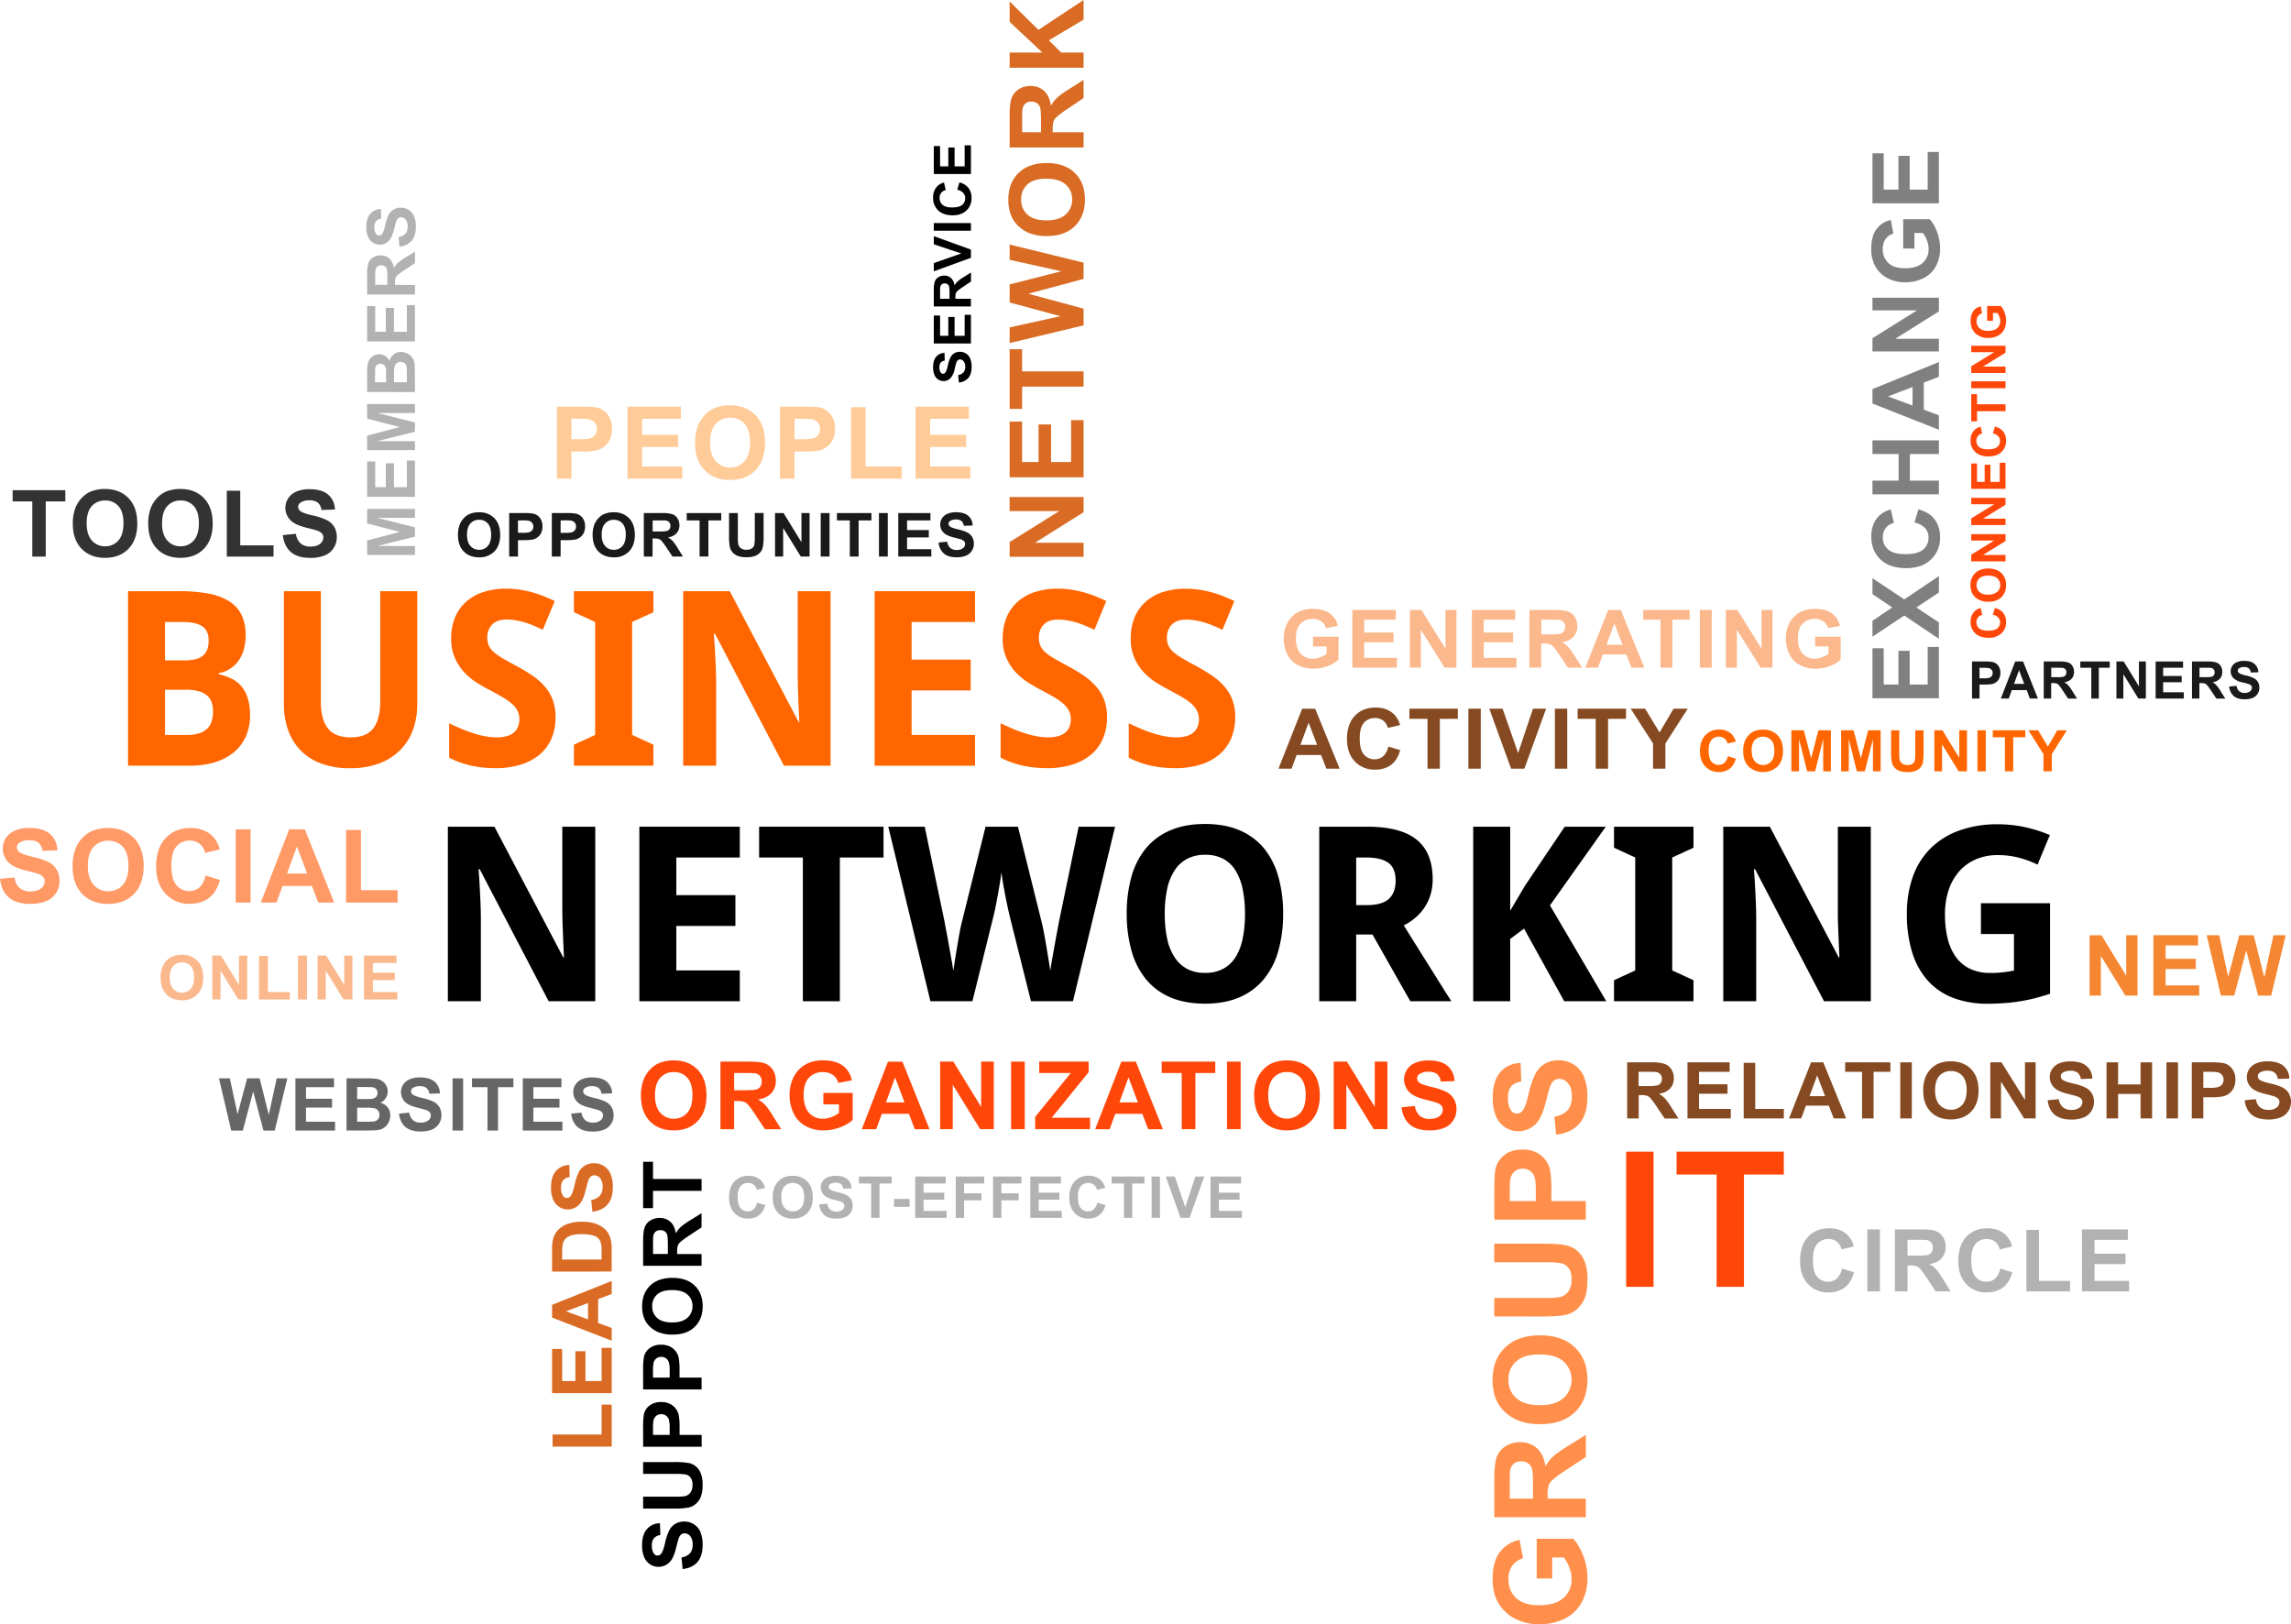 <svg id="Layer_1" data-name="Layer 1" xmlns="http://www.w3.org/2000/svg" viewBox="0 0 1452.79 1029.91"><defs><style>.cls-1{fill:#f60;}.cls-2{fill:gray;}.cls-3{fill:#ff470a;}.cls-4{fill:#666;}.cls-5{fill:#333;}.cls-6{fill:#d96b24;}.cls-7{fill:#fab88c;}.cls-8{fill:#1a1a1a;}.cls-9{fill:#b2b2b2;}.cls-10{fill:#854a21;}.cls-11{fill:#f58733;}.cls-12{fill:#f96;}.cls-13{fill:#ff8f4a;}.cls-14{fill:#fc9;}</style></defs><path class="cls-1" d="M-361.8-91.15h32.39a99.68,99.68,0,0,1,18.32,1.48,38.12,38.12,0,0,1,13.18,4.78,21.18,21.18,0,0,1,8,8.62,29.29,29.29,0,0,1,2.68,13.15,33,33,0,0,1-1.13,8.79,22.9,22.9,0,0,1-3.33,7.2A19.42,19.42,0,0,1-297-42a17.91,17.91,0,0,1-7.23,2.76v.78a35.15,35.15,0,0,1,7.75,2.61,19.86,19.86,0,0,1,6.28,4.67A22,22,0,0,1-286-23.59a34.1,34.1,0,0,1,1.55,11A32.39,32.39,0,0,1-287.12,1,27.38,27.38,0,0,1-294.71,11a34.81,34.81,0,0,1-12,6.31,53.63,53.63,0,0,1-16,2.19H-361.8V-91.15Zm23.46,43.87h12.16a29,29,0,0,0,7.31-.78,11.89,11.89,0,0,0,4.76-2.37,8.66,8.66,0,0,0,2.61-3.93,17,17,0,0,0,.8-5.5c0-4.19-1.32-7.21-4-9s-6.82-2.74-12.56-2.74h-11.1v24.34Zm0,18.62V0h13.87a25.2,25.2,0,0,0,7.83-1.06,13,13,0,0,0,5.11-3,11.14,11.14,0,0,0,2.76-4.76,20.71,20.71,0,0,0,.86-6.14,17.34,17.34,0,0,0-.86-5.61,9.76,9.76,0,0,0-2.84-4.34,14,14,0,0,0-5.29-2.76,28.06,28.06,0,0,0-8.17-1Z" transform="translate(443 466)"/><path class="cls-1" d="M-178.41-91.15v71.64a48.14,48.14,0,0,1-2.61,16,34.67,34.67,0,0,1-8,12.89A37.15,37.15,0,0,1-202.33,18a52.13,52.13,0,0,1-18.86,3.1,51.61,51.61,0,0,1-18-2.92,34.59,34.59,0,0,1-13.1-8.29,35.72,35.72,0,0,1-8-12.91A49.12,49.12,0,0,1-263-19.82V-91.15h23.46v69.7a40,40,0,0,0,1.21,10.52,17.87,17.87,0,0,0,3.59,7.13A13.58,13.58,0,0,0-228.86.25a24.34,24.34,0,0,0,8.29,1.29c6.59,0,11.34-1.91,14.29-5.76s4.41-9.63,4.41-17.38V-91.15Z" transform="translate(443 466)"/><path class="cls-1" d="M-90.71-11.17A33.89,33.89,0,0,1-93.24,2.19a27.72,27.72,0,0,1-7.41,10.15,34,34,0,0,1-12,6.46,52.78,52.78,0,0,1-16.22,2.27,70.93,70.93,0,0,1-15.5-1.65,56,56,0,0,1-13.82-5V-7.39c2.43,1.16,4.88,2.24,7.36,3.33s5,2,7.52,2.84a60.24,60.24,0,0,0,7.67,2,39.09,39.09,0,0,0,7.6.75A22.68,22.68,0,0,0-121.4.69a11.68,11.68,0,0,0,4.47-2.4,8.84,8.84,0,0,0,2.48-3.67,12.65,12.65,0,0,0,.8-4.65,11.21,11.21,0,0,0-1.31-5.5A16.8,16.8,0,0,0-118.68-20a37.09,37.09,0,0,0-5.76-4c-2.25-1.32-4.76-2.71-7.52-4.19-2.33-1.18-4.94-2.66-7.8-4.39A40.53,40.53,0,0,1-147.93-39a33.18,33.18,0,0,1-6.38-9.25,29.71,29.71,0,0,1-2.58-13,34.27,34.27,0,0,1,2.45-13.27,27.16,27.16,0,0,1,7-9.92,30.71,30.71,0,0,1,11-6.18,46.16,46.16,0,0,1,14.49-2.12,59.48,59.48,0,0,1,7.85.52,71.41,71.41,0,0,1,7.57,1.52,74.91,74.91,0,0,1,7.54,2.43c2.51,1,5.12,2.07,7.78,3.34l-7.57,18.23c-2.27-1.06-4.39-2-6.35-2.81s-3.91-1.47-5.77-2a42,42,0,0,0-5.5-1.24,33.61,33.61,0,0,0-5.4-.42c-3.95,0-7,1-9.06,3.13a11.32,11.32,0,0,0-3.13,8.37,12.3,12.3,0,0,0,.93,5A12.25,12.25,0,0,0-130-52.65a32,32,0,0,0,5.37,3.84c2.2,1.32,4.86,2.82,8,4.47,3.8,2,7.29,4.09,10.47,6.18a42.46,42.46,0,0,1,8.21,7,28,28,0,0,1,5.35,8.66,31.19,31.19,0,0,1,1.88,11.36Z" transform="translate(443 466)"/><polygon class="cls-1" points="414.35 485.52 363.94 485.52 363.94 472.19 377.4 465.99 377.4 394.38 363.94 388.18 363.94 374.85 414.35 374.85 414.35 388.18 400.86 394.38 400.86 465.99 414.35 472.19 414.35 485.52 414.35 485.52"/><path class="cls-1" d="M83.7,19.52H54.12L10.38-64.2h-.7c.31,3.87.55,7.75.75,11.57.21,3.28.36,6.74.49,10.33s.21,6.88.21,9.74V19.52H-9.77V-91.15H19.76L63.42-8.25h.44c-.13-3.85-.31-7.62-.52-11.36-.05-1.61-.1-3.26-.18-5S63-28,63-29.64s-.08-3.3-.1-4.88-.05-3-.05-4.24V-91.15H83.7V19.52Z" transform="translate(443 466)"/><polygon class="cls-1" points="618.33 485.52 554.62 485.52 554.62 374.85 618.33 374.85 618.33 394.38 578.08 394.38 578.08 418.25 615.54 418.25 615.54 437.78 578.08 437.78 578.08 465.99 618.33 465.99 618.33 485.52 618.33 485.52"/><path class="cls-1" d="M259-11.17a33.89,33.89,0,0,1-2.54,13.36,27.61,27.61,0,0,1-7.41,10.15,33.94,33.94,0,0,1-12,6.46,52.78,52.78,0,0,1-16.22,2.27,71,71,0,0,1-15.5-1.65,56.11,56.11,0,0,1-13.82-5V-7.39c2.43,1.16,4.88,2.24,7.36,3.33s5,2,7.52,2.84a60.24,60.24,0,0,0,7.67,2,39.16,39.16,0,0,0,7.6.75,22.75,22.75,0,0,0,6.64-.85,11.83,11.83,0,0,0,4.47-2.4,9,9,0,0,0,2.48-3.67,12.86,12.86,0,0,0,.8-4.65,11.22,11.22,0,0,0-1.32-5.5A16.8,16.8,0,0,0,231.05-20a36.61,36.61,0,0,0-5.76-4c-2.25-1.32-4.76-2.71-7.52-4.19-2.32-1.18-4.93-2.66-7.8-4.39A40.47,40.47,0,0,1,201.81-39a33,33,0,0,1-6.39-9.25,29.71,29.71,0,0,1-2.58-13,34.09,34.09,0,0,1,2.46-13.27,26.93,26.93,0,0,1,7-9.92,30.58,30.58,0,0,1,11-6.18,46.16,46.16,0,0,1,14.49-2.12,59.26,59.26,0,0,1,7.85.52,70.91,70.91,0,0,1,7.57,1.52,75.91,75.91,0,0,1,7.55,2.43c2.5,1,5.11,2.07,7.77,3.34L251-66.66c-2.27-1.06-4.39-2-6.35-2.81s-3.9-1.47-5.76-2a42.16,42.16,0,0,0-5.51-1.24,33.61,33.61,0,0,0-5.4-.42c-3.95,0-6.94,1-9.06,3.13a11.32,11.32,0,0,0-3.13,8.37,12.3,12.3,0,0,0,.93,5,12.25,12.25,0,0,0,3,4.06,32,32,0,0,0,5.37,3.84c2.2,1.32,4.86,2.82,8,4.47,3.79,2,7.28,4.09,10.46,6.18a42.16,42.16,0,0,1,8.21,7,28,28,0,0,1,5.35,8.66A31,31,0,0,1,259-11.17Z" transform="translate(443 466)"/><path class="cls-1" d="M340.25-11.17a33.89,33.89,0,0,1-2.54,13.36,27.61,27.61,0,0,1-7.41,10.15,33.94,33.94,0,0,1-12,6.46,52.78,52.78,0,0,1-16.22,2.27,71,71,0,0,1-15.5-1.65,56.11,56.11,0,0,1-13.82-5V-7.39c2.43,1.16,4.88,2.24,7.36,3.33s5,2,7.52,2.84a60.24,60.24,0,0,0,7.67,2,39.16,39.16,0,0,0,7.6.75,22.75,22.75,0,0,0,6.64-.85A11.83,11.83,0,0,0,314-1.71a9,9,0,0,0,2.48-3.67,12.86,12.86,0,0,0,.8-4.65,11.22,11.22,0,0,0-1.32-5.5A16.8,16.8,0,0,0,312.27-20a36.61,36.61,0,0,0-5.76-4c-2.25-1.32-4.76-2.71-7.52-4.19-2.32-1.18-4.93-2.66-7.8-4.39A40.47,40.47,0,0,1,283-39a33,33,0,0,1-6.39-9.25,29.71,29.71,0,0,1-2.58-13,34.09,34.09,0,0,1,2.46-13.27,26.93,26.93,0,0,1,7-9.92,30.58,30.58,0,0,1,11-6.18A46.16,46.16,0,0,1,309-92.7a59.26,59.26,0,0,1,7.85.52,70.91,70.91,0,0,1,7.57,1.52A75.91,75.91,0,0,1,332-88.23c2.5,1,5.11,2.07,7.77,3.34l-7.57,18.23c-2.27-1.06-4.39-2-6.35-2.81s-3.9-1.47-5.76-2a42.16,42.16,0,0,0-5.51-1.24,33.61,33.61,0,0,0-5.4-.42c-3.95,0-6.94,1-9.06,3.13A11.32,11.32,0,0,0,297-61.67a12.3,12.3,0,0,0,.93,5A12.25,12.25,0,0,0,301-52.65a32,32,0,0,0,5.37,3.84c2.2,1.32,4.86,2.82,8,4.47,3.79,2,7.28,4.09,10.46,6.18a42.16,42.16,0,0,1,8.21,7,28,28,0,0,1,5.35,8.66,31,31,0,0,1,1.89,11.36Z" transform="translate(443 466)"/><polygon class="cls-2" points="1229.51 442.74 1187.39 442.74 1187.39 411.04 1194.51 411.04 1194.51 434.06 1203.86 434.06 1203.86 412.65 1210.98 412.65 1210.98 434.06 1222.39 434.06 1222.39 410.2 1229.51 410.2 1229.51 442.74 1229.51 442.74"/><polygon class="cls-2" points="1229.51 405.07 1207.55 390.29 1187.39 403.7 1187.39 393.6 1199.93 385.17 1187.39 376.73 1187.39 366.61 1207.56 380.05 1229.51 365.3 1229.51 375.68 1215.24 385.18 1229.51 394.68 1229.51 405.07 1229.51 405.07"/><path class="cls-2" d="M771-134.66l2.53-8.37q7,1.92,10.34,6.42a18.45,18.45,0,0,1,3.37,11.37,18.6,18.6,0,0,1-5.74,14q-5.73,5.49-15.69,5.49-10.51,0-16.34-5.52t-5.83-14.53q0-7.86,4.58-12.77a16.53,16.53,0,0,1,7.78-4.38l2,8.55a8.93,8.93,0,0,0-5.17,3.17,9.23,9.23,0,0,0-1.89,5.86,9.84,9.84,0,0,0,3.36,7.74q3.36,3,10.88,3,8,0,11.37-2.92a9.56,9.56,0,0,0,3.39-7.61,8.74,8.74,0,0,0-2.15-5.94,12.48,12.48,0,0,0-6.79-3.57Z" transform="translate(443 466)"/><polygon class="cls-2" points="1229.51 313.44 1187.39 313.44 1187.39 304.76 1203.98 304.76 1203.98 287.89 1187.39 287.89 1187.39 279.22 1229.51 279.22 1229.51 287.89 1211.1 287.89 1211.1 304.76 1229.51 304.76 1229.51 313.44 1229.51 313.44"/><path class="cls-2" d="M786.51-236.45v9.34l-9.59,3.7v17.18l9.59,3.56v9.17l-42.12-16.63v-9.16l42.12-17.16ZM769.8-220.6l-15.59,5.95,15.59,5.79V-220.6Z" transform="translate(443 466)"/><polygon class="cls-2" points="1229.51 222.83 1187.39 222.83 1187.39 214.44 1215.62 196.81 1187.39 196.81 1187.39 188.79 1229.51 188.79 1229.51 197.46 1201.82 214.82 1229.51 214.82 1229.51 222.83 1229.51 222.83"/><path class="cls-2" d="M771-308.39h-7.12V-327h16.81a23.54,23.54,0,0,1,4.58,7.86,29.05,29.05,0,0,1,2,10.44A23.61,23.61,0,0,1,784.5-297a17.79,17.79,0,0,1-8,7.49A25.32,25.32,0,0,1,765.3-287a24.07,24.07,0,0,1-11.72-2.81,18.78,18.78,0,0,1-7.86-8.2,22.43,22.43,0,0,1-2.1-10.25q0-8,3.3-12.46a14.85,14.85,0,0,1,9.12-5.76l1.58,8.61a9,9,0,0,0-4.91,3.4,10.38,10.38,0,0,0-1.79,6.22,11.72,11.72,0,0,0,3.54,9q3.54,3.35,10.5,3.34,7.51,0,11.27-3.38a11.38,11.38,0,0,0,3.75-8.87,15,15,0,0,0-1.05-5.43,18.31,18.31,0,0,0-2.55-4.69H771v9.87Z" transform="translate(443 466)"/><polygon class="cls-2" points="1229.51 128.9 1187.39 128.9 1187.39 97.2 1194.51 97.2 1194.51 120.22 1203.86 120.22 1203.86 98.81 1210.98 98.81 1210.98 120.22 1222.39 120.22 1222.39 96.36 1229.51 96.36 1229.51 128.9 1229.51 128.9"/><path class="cls-3" d="M-36.57,228.82a27.28,27.28,0,0,1,2-11,20,20,0,0,1,4-5.89,16.76,16.76,0,0,1,5.53-3.86,23.63,23.63,0,0,1,9.25-1.7q9.48,0,15.17,5.88T5,228.62Q5,239-.62,244.88t-15.09,5.88q-9.57,0-15.21-5.85t-5.65-16.09Zm8.92-.29q0,7.28,3.37,11.05a11,11,0,0,0,8.55,3.76,10.91,10.91,0,0,0,8.51-3.73q3.33-3.75,3.32-11.2c0-4.92-1.07-8.59-3.24-11a10.92,10.92,0,0,0-8.59-3.63,11.06,11.06,0,0,0-8.64,3.67q-3.27,3.68-3.28,11.08Z" transform="translate(443 466)"/><path class="cls-3" d="M13.87,250V207.14H32.09c4.58,0,7.91.39,10,1.15a9.82,9.82,0,0,1,5,4.1,12.36,12.36,0,0,1,1.88,6.75,11.46,11.46,0,0,1-2.82,8c-1.89,2.1-4.7,3.41-8.45,4a19.92,19.92,0,0,1,4.61,3.59,49,49,0,0,1,4.9,7L52.41,250H42.07l-6.21-9.36a60.25,60.25,0,0,0-4.57-6.28,6.67,6.67,0,0,0-2.61-1.77,14.44,14.44,0,0,0-4.37-.48H22.55V250Zm8.68-24.71H29c4.15,0,6.73-.18,7.77-.53a4.59,4.59,0,0,0,2.42-1.82A5.53,5.53,0,0,0,40,219.7a4.83,4.83,0,0,0-4.41-5.17c-.7-.1-2.81-.15-6.31-.15H22.55v10.89Z" transform="translate(443 466)"/><path class="cls-3" d="M79.11,234.24V227H97.72v17.1a23.29,23.29,0,0,1-7.87,4.65,28.48,28.48,0,0,1-10.44,2,23.3,23.3,0,0,1-11.7-2.83,17.91,17.91,0,0,1-7.5-8.08,26.11,26.11,0,0,1-2.52-11.44,24.78,24.78,0,0,1,2.81-11.92,19,19,0,0,1,8.2-8A22.19,22.19,0,0,1,79,206.36q8,0,12.47,3.35A15.17,15.17,0,0,1,97.18,219l-8.61,1.62a9.18,9.18,0,0,0-3.4-5,10.29,10.29,0,0,0-6.23-1.82,11.66,11.66,0,0,0-9,3.6q-3.33,3.6-3.34,10.68c0,5.1,1.13,8.91,3.38,11.46a11.31,11.31,0,0,0,8.87,3.82,14.87,14.87,0,0,0,5.44-1.07A18.85,18.85,0,0,0,89,239.68v-5.44Z" transform="translate(443 466)"/><path class="cls-3" d="M146.43,250h-9.35l-3.7-9.75H116.2L112.64,250h-9.17l16.63-42.84h9.16L146.43,250Zm-15.86-17-5.95-15.86L118.83,233Z" transform="translate(443 466)"/><polygon class="cls-3" points="596.15 715.98 596.15 673.14 604.54 673.14 622.18 701.85 622.18 673.14 630.19 673.14 630.19 715.98 621.53 715.98 604.17 687.82 604.17 715.98 596.15 715.98 596.15 715.98"/><polygon class="cls-3" points="641.16 715.98 641.16 673.14 649.84 673.14 649.84 715.98 641.16 715.98 641.16 715.98"/><polygon class="cls-3" points="656.42 715.98 656.42 708.2 679 680.38 658.99 680.38 658.99 673.14 690.35 673.14 690.35 679.84 666.89 708.74 691.24 708.74 691.24 715.98 656.42 715.98 656.42 715.98"/><path class="cls-3" d="M294.44,250h-9.35l-3.7-9.75H264.21L260.65,250h-9.18l16.64-42.84h9.16L294.44,250Zm-15.86-17-5.95-15.86L266.84,233Z" transform="translate(443 466)"/><polygon class="cls-3" points="749.35 715.98 749.35 680.38 736.67 680.38 736.67 673.14 770.65 673.14 770.65 680.38 758.03 680.38 758.03 715.98 749.35 715.98 749.35 715.98"/><polygon class="cls-3" points="778.07 715.98 778.07 673.14 786.75 673.14 786.75 715.98 778.07 715.98 778.07 715.98"/><path class="cls-3" d="M352.3,228.82a27.28,27.28,0,0,1,2-11,20,20,0,0,1,4-5.89,16.76,16.76,0,0,1,5.53-3.86,23.63,23.63,0,0,1,9.25-1.7q9.48,0,15.16,5.88t5.69,16.38q0,10.4-5.65,16.26t-15.08,5.88q-9.57,0-15.21-5.85t-5.65-16.09Zm8.92-.29q0,7.28,3.37,11.05a11.59,11.59,0,0,0,17.06,0q3.33-3.75,3.32-11.2c0-4.92-1.07-8.59-3.24-11a10.92,10.92,0,0,0-8.59-3.63,11,11,0,0,0-8.64,3.67q-3.27,3.68-3.28,11.08Z" transform="translate(443 466)"/><polygon class="cls-3" points="845.74 715.98 845.74 673.14 854.14 673.14 871.77 701.85 871.77 673.14 879.79 673.14 879.79 715.98 871.12 715.98 853.76 687.82 853.76 715.98 845.74 715.98 845.74 715.98"/><path class="cls-3" d="M445.78,236.1l8.44-.84a10.28,10.28,0,0,0,3.07,6.21,9.27,9.27,0,0,0,6.26,2q4.15,0,6.27-1.77a5.28,5.28,0,0,0,2.11-4.13A4,4,0,0,0,471,235a6.85,6.85,0,0,0-3.1-1.84c-1-.36-3.3-1-6.89-1.88-4.61-1.16-7.86-2.57-9.72-4.26a11.34,11.34,0,0,1-2.08-14.79,11.55,11.55,0,0,1,5.33-4.34,21.19,21.19,0,0,1,8.41-1.5c5.35,0,9.39,1.19,12.09,3.57a12.64,12.64,0,0,1,4.27,9.53l-8.67.3a7.37,7.37,0,0,0-2.37-4.76,8.54,8.54,0,0,0-5.43-1.46A9.69,9.69,0,0,0,457,215.1a3.15,3.15,0,0,0-1.36,2.67,3.29,3.29,0,0,0,1.28,2.6q1.63,1.4,7.93,2.88a42.11,42.11,0,0,1,9.31,3.08,12.05,12.05,0,0,1,4.72,4.36,12.76,12.76,0,0,1,1.71,6.82,12.56,12.56,0,0,1-2.05,6.9,12.19,12.19,0,0,1-5.78,4.78,24.09,24.09,0,0,1-9.32,1.57q-8.13,0-12.48-3.75t-5.2-10.91Z" transform="translate(443 466)"/><polygon class="cls-4" points="146.63 716.85 138.85 683.76 145.74 683.76 150.66 706.49 156.7 683.76 164.66 683.76 170.44 706.87 175.47 683.76 182.2 683.76 174.23 716.85 167.07 716.85 160.55 692.11 153.98 716.85 146.63 716.85 146.63 716.85"/><polygon class="cls-4" points="187.33 716.85 187.33 683.76 211.82 683.76 211.82 689.35 194.03 689.35 194.03 696.7 210.57 696.7 210.57 702.29 194.03 702.29 194.03 711.25 212.46 711.25 212.46 716.85 187.33 716.85 187.33 716.85"/><path class="cls-4" d="M-223.23,217.76H-210a39.4,39.4,0,0,1,5.86.32,8.73,8.73,0,0,1,3.46,1.37,8.41,8.41,0,0,1,2.54,2.75,7.46,7.46,0,0,1,1,3.87,7.71,7.71,0,0,1-1.25,4.25,7.67,7.67,0,0,1-3.39,2.9,8.8,8.8,0,0,1,4.64,3,8,8,0,0,1,1.62,5,9.85,9.85,0,0,1-1.05,4.4,8.84,8.84,0,0,1-2.87,3.42,9.53,9.53,0,0,1-4.48,1.57q-1.66.18-8.06.22h-11.27V217.76Zm6.7,5.5v7.62h4.38c2.59,0,4.21,0,4.84-.11a4.44,4.44,0,0,0,2.7-1.18,3.49,3.49,0,0,0,1-2.57,3.63,3.63,0,0,0-.84-2.49,3.83,3.83,0,0,0-2.51-1.16c-.67-.07-2.57-.11-5.7-.11Zm0,13.12v8.87h6.19a31.33,31.33,0,0,0,4.59-.2,4.11,4.11,0,0,0,2.42-1.32,4.07,4.07,0,0,0,.94-2.82,4.31,4.31,0,0,0-.72-2.53,4,4,0,0,0-2.09-1.52,22.46,22.46,0,0,0-5.93-.48Z" transform="translate(443 466)"/><path class="cls-4" d="M-190,240.12l6.52-.64a7.9,7.9,0,0,0,2.37,4.8,7.17,7.17,0,0,0,4.83,1.53,7.37,7.37,0,0,0,4.84-1.37,4,4,0,0,0,1.63-3.18,3.09,3.09,0,0,0-.68-2,5.54,5.54,0,0,0-2.4-1.42c-.77-.28-2.55-.76-5.32-1.45-3.56-.89-6.07-2-7.51-3.29a8.65,8.65,0,0,1-3-6.67,8.68,8.68,0,0,1,1.42-4.75,9,9,0,0,1,4.12-3.36,16.43,16.43,0,0,1,6.5-1.15q6.19,0,9.34,2.76a9.77,9.77,0,0,1,3.29,7.36l-6.7.23a5.7,5.7,0,0,0-1.82-3.68,6.6,6.6,0,0,0-4.2-1.13,7.44,7.44,0,0,0-4.52,1.21,2.42,2.42,0,0,0-1.05,2.06,2.54,2.54,0,0,0,1,2q1.26,1.08,6.12,2.22a32.88,32.88,0,0,1,7.19,2.38,9.43,9.43,0,0,1,3.65,3.37,9.83,9.83,0,0,1,1.31,5.27,9.8,9.8,0,0,1-1.57,5.33,9.53,9.53,0,0,1-4.47,3.69,18.86,18.86,0,0,1-7.2,1.21q-6.27,0-9.64-2.9t-4-8.43Z" transform="translate(443 466)"/><polygon class="cls-4" points="286.98 716.85 286.98 683.76 293.68 683.76 293.68 716.85 286.98 716.85 286.98 716.85"/><polygon class="cls-4" points="309.12 716.85 309.12 689.35 299.32 689.35 299.32 683.76 325.56 683.76 325.56 689.35 315.81 689.35 315.81 716.85 309.12 716.85 309.12 716.85"/><polygon class="cls-4" points="331.53 716.85 331.53 683.76 356.02 683.76 356.02 689.35 338.23 689.35 338.23 696.7 354.77 696.7 354.77 702.29 338.23 702.29 338.23 711.25 356.66 711.25 356.66 716.85 331.53 716.85 331.53 716.85"/><path class="cls-4" d="M-80.78,240.12l6.51-.64a8,8,0,0,0,2.37,4.8,7.21,7.21,0,0,0,4.83,1.53,7.42,7.42,0,0,0,4.85-1.37,4.06,4.06,0,0,0,1.63-3.18,3,3,0,0,0-.69-2,5.43,5.43,0,0,0-2.39-1.42q-1.17-.42-5.32-1.45-5.36-1.33-7.51-3.29a8.63,8.63,0,0,1-3-6.67,8.61,8.61,0,0,1,1.43-4.75A8.92,8.92,0,0,1-74,218.31a16.38,16.38,0,0,1,6.49-1.15q6.21,0,9.34,2.76a9.78,9.78,0,0,1,3.3,7.36l-6.7.23a5.76,5.76,0,0,0-1.83-3.68,6.59,6.59,0,0,0-4.19-1.13,7.4,7.4,0,0,0-4.52,1.21A2.41,2.41,0,0,0-73.16,226a2.54,2.54,0,0,0,1,2q1.26,1.08,6.13,2.22a32.76,32.76,0,0,1,7.18,2.38A9.36,9.36,0,0,1-55.21,236a9.84,9.84,0,0,1,1.32,5.27,9.81,9.81,0,0,1-1.58,5.33,9.48,9.48,0,0,1-4.47,3.69,18.79,18.79,0,0,1-7.2,1.21q-6.27,0-9.63-2.9t-4-8.43Z" transform="translate(443 466)"/><polygon class="cls-3" points="1031.21 815.96 1031.21 730.25 1048.57 730.25 1048.57 815.96 1031.21 815.96 1031.21 815.96"/><polygon class="cls-3" points="1088.55 815.96 1088.55 744.74 1063.17 744.74 1063.17 730.25 1131.17 730.25 1131.17 744.74 1105.91 744.74 1105.91 815.96 1088.55 815.96 1088.55 815.96"/><polygon class="cls-5" points="20.48 352.93 20.48 317.94 8.01 317.94 8.01 310.82 41.42 310.82 41.42 317.94 29.01 317.94 29.01 352.93 20.48 352.93 20.48 352.93"/><path class="cls-5" d="M-396.82-133.87a27,27,0,0,1,1.93-10.82,19.88,19.88,0,0,1,3.92-5.79,16.57,16.57,0,0,1,5.45-3.8,23.13,23.13,0,0,1,9.08-1.67q9.33,0,14.91,5.79t5.59,16.09q0,10.23-5.55,16t-14.83,5.78q-9.39,0-14.95-5.75t-5.55-15.82Zm8.77-.28q0,7.16,3.31,10.86a10.8,10.8,0,0,0,8.4,3.69,10.72,10.72,0,0,0,8.37-3.66q3.27-3.67,3.27-11t-3.19-10.81a10.72,10.72,0,0,0-8.45-3.57,10.85,10.85,0,0,0-8.49,3.6c-2.15,2.42-3.22,6-3.22,10.9Z" transform="translate(443 466)"/><path class="cls-5" d="M-349-133.87a27,27,0,0,1,1.93-10.82,19.88,19.88,0,0,1,3.92-5.79,16.63,16.63,0,0,1,5.44-3.8,23.21,23.21,0,0,1,9.09-1.67q9.33,0,14.91,5.79t5.59,16.09q0,10.23-5.55,16t-14.83,5.78q-9.4,0-14.95-5.75T-349-133.87Zm8.76-.28q0,7.16,3.32,10.86a10.79,10.79,0,0,0,8.4,3.69,10.73,10.73,0,0,0,8.37-3.66q3.27-3.67,3.26-11c0-4.84-1.05-8.44-3.18-10.81a10.72,10.72,0,0,0-8.45-3.57A10.85,10.85,0,0,0-337-145c-2.15,2.42-3.23,6-3.23,10.9Z" transform="translate(443 466)"/><polygon class="cls-5" points="143.82 352.93 143.82 311.17 152.35 311.17 152.35 345.81 173.46 345.81 173.46 352.93 143.82 352.93 143.82 352.93"/><path class="cls-5" d="M-263.66-126.71l8.3-.83a10.07,10.07,0,0,0,3,6.11,9.12,9.12,0,0,0,6.14,2q4.09,0,6.17-1.74a5.15,5.15,0,0,0,2.08-4,3.87,3.87,0,0,0-.88-2.55,6.78,6.78,0,0,0-3-1.82q-1.47-.53-6.77-1.84-6.81-1.71-9.56-4.18a11.05,11.05,0,0,1-3.86-8.5,11,11,0,0,1,1.81-6,11.49,11.49,0,0,1,5.25-4.28,20.86,20.86,0,0,1,8.26-1.47q7.91,0,11.89,3.51a12.47,12.47,0,0,1,4.2,9.37l-8.53.3a7.29,7.29,0,0,0-2.32-4.69,8.44,8.44,0,0,0-5.34-1.43,9.52,9.52,0,0,0-5.76,1.53,3.11,3.11,0,0,0-1.34,2.63,3.24,3.24,0,0,0,1.26,2.56q1.6,1.36,7.8,2.83a40.72,40.72,0,0,1,9.14,3A11.87,11.87,0,0,1-231.1-132a12.56,12.56,0,0,1,1.67,6.71,12.34,12.34,0,0,1-2,6.78,12,12,0,0,1-5.68,4.7,23.77,23.77,0,0,1-9.17,1.54q-8,0-12.26-3.69t-5.11-10.72Z" transform="translate(443 466)"/><polygon class="cls-6" points="687.13 353.04 640.24 353.04 640.24 343.7 671.66 324.08 640.24 324.08 640.24 315.15 687.13 315.15 687.13 324.8 656.31 344.12 687.13 344.12 687.13 353.04 687.13 353.04"/><polygon class="cls-6" points="687.13 302.62 640.24 302.62 640.24 267.33 648.16 267.33 648.16 292.96 658.58 292.96 658.58 269.13 666.5 269.13 666.5 292.96 679.21 292.96 679.21 266.39 687.13 266.39 687.13 302.62 687.13 302.62"/><polygon class="cls-6" points="687.13 245.14 648.16 245.14 648.16 259.26 640.24 259.26 640.24 221.44 648.16 221.44 648.16 235.49 687.13 235.49 687.13 245.14 687.13 245.14"/><polygon class="cls-6" points="687.13 206.31 640.24 217.51 640.24 207.59 672.45 200.5 640.24 191.8 640.24 180.33 672.99 172 640.24 164.75 640.24 155.06 687.13 166.54 687.13 176.85 652.07 186.25 687.13 195.72 687.13 206.31 687.13 206.31"/><path class="cls-6" d="M221-316.33a29.56,29.56,0,0,1-12.05-2.19,22,22,0,0,1-6.44-4.44,18.76,18.76,0,0,1-4.24-6.16,26.71,26.71,0,0,1-1.85-10.28q0-10.56,6.44-16.88t17.92-6.33q11.38,0,17.8,6.28T245-339.54q0,10.64-6.4,16.92T221-316.33Zm-.32-9.93c5.32,0,9.34-1.25,12.09-3.75a12.31,12.31,0,0,0,4.12-9.51,12.21,12.21,0,0,0-4.08-9.47q-4.09-3.7-12.26-3.7t-12,3.61a12.26,12.26,0,0,0-4,9.56,12.37,12.37,0,0,0,4,9.61q4,3.65,12.13,3.65Z" transform="translate(443 466)"/><path class="cls-6" d="M244.13-372.46H197.24v-20.28q0-7.63,1.27-11.11a10.85,10.85,0,0,1,4.48-5.54,13.35,13.35,0,0,1,7.39-2.09,12.38,12.38,0,0,1,8.72,3.14q3.43,3.15,4.33,9.4a22,22,0,0,1,3.93-5.13,54.13,54.13,0,0,1,7.62-5.46l9.15-5.81v11.51l-10.24,6.9a65.15,65.15,0,0,0-6.88,5.09,7.55,7.55,0,0,0-1.94,2.9,16.43,16.43,0,0,0-.52,4.87v1.95h19.58v9.66Zm-27-9.66v-7.12c0-4.62-.19-7.49-.58-8.65a5.11,5.11,0,0,0-2-2.69,6,6,0,0,0-3.53-1,5.58,5.58,0,0,0-3.83,1.29,5.86,5.86,0,0,0-1.83,3.62q-.17,1.17-.17,7v7.51Z" transform="translate(443 466)"/><polygon class="cls-6" points="687.13 42.98 640.24 42.98 640.24 33.32 661.01 33.32 640.24 13.87 640.24 0.93 658.5 18.92 687.13 0 687.13 12.45 665.11 25.57 672.95 33.32 687.13 33.32 687.13 42.98 687.13 42.98"/><path class="cls-7" d="M389.64-56.11v-6.18h16.15V-47.7a20.3,20.3,0,0,1-6.83,4A25.17,25.17,0,0,1,389.9-42a20.52,20.52,0,0,1-10.16-2.41,15.46,15.46,0,0,1-6.51-6.9,22,22,0,0,1-2.18-9.77,20.89,20.89,0,0,1,2.43-10.17,16.38,16.38,0,0,1,7.12-6.83,19.43,19.43,0,0,1,8.9-1.82q6.92,0,10.82,2.86a12.91,12.91,0,0,1,5,7.92l-7.48,1.38A7.76,7.76,0,0,0,394.89-72a9,9,0,0,0-5.4-1.56,10.19,10.19,0,0,0-7.81,3.08q-2.9,3.07-2.9,9.11,0,6.53,2.94,9.78a9.85,9.85,0,0,0,7.7,3.27,13,13,0,0,0,4.72-.92,16,16,0,0,0,4.07-2.21v-4.64Z" transform="translate(443 466)"/><polygon class="cls-7" points="857.57 423.32 857.57 386.75 885.09 386.75 885.09 392.93 865.1 392.93 865.1 401.06 883.69 401.06 883.69 407.24 865.1 407.24 865.1 417.14 885.82 417.14 885.82 423.32 857.57 423.32 857.57 423.32"/><polygon class="cls-7" points="894.03 423.32 894.03 386.75 901.32 386.75 916.62 411.26 916.62 386.75 923.58 386.75 923.58 423.32 916.06 423.32 900.99 399.28 900.99 423.32 894.03 423.32 894.03 423.32"/><polygon class="cls-7" points="933.36 423.32 933.36 386.75 960.88 386.75 960.88 392.93 940.89 392.93 940.89 401.06 959.48 401.06 959.48 407.24 940.89 407.24 940.89 417.14 961.61 417.14 961.61 423.32 933.36 423.32 933.36 423.32"/><path class="cls-7" d="M526.82-42.68V-79.25h15.82q6,0,8.66,1a8.49,8.49,0,0,1,4.33,3.5A10.42,10.42,0,0,1,557.25-69a9.64,9.64,0,0,1-2.45,6.8q-2.44,2.69-7.33,3.38a16.87,16.87,0,0,1,4,3.07,40.7,40.7,0,0,1,4.26,5.94l4.54,7.13h-9l-5.38-8a49.16,49.16,0,0,0-4-5.36,5.72,5.72,0,0,0-2.25-1.52,12.94,12.94,0,0,0-3.8-.41h-1.53v15.27Zm7.53-21.09h5.56a29,29,0,0,0,6.74-.45,4,4,0,0,0,2.1-1.55,4.63,4.63,0,0,0,.77-2.75,4.36,4.36,0,0,0-1-3,4.58,4.58,0,0,0-2.82-1.43c-.61-.08-2.44-.13-5.48-.13h-5.86v9.3Z" transform="translate(443 466)"/><path class="cls-7" d="M599.65-42.68h-8.11L588.33-51H573.41l-3.09,8.32h-8L576.8-79.25h8l14.9,36.57Zm-13.76-14.5-5.17-13.54-5,13.54Z" transform="translate(443 466)"/><polygon class="cls-7" points="1052.99 423.32 1052.99 392.93 1041.98 392.93 1041.98 386.75 1071.48 386.75 1071.48 392.93 1060.52 392.93 1060.52 423.32 1052.99 423.32 1052.99 423.32"/><polygon class="cls-7" points="1077.92 423.32 1077.92 386.75 1085.45 386.75 1085.45 423.32 1077.92 423.32 1077.92 423.32"/><polygon class="cls-7" points="1094.43 423.32 1094.43 386.75 1101.72 386.75 1117.02 411.26 1117.02 386.75 1123.98 386.75 1123.98 423.32 1116.46 423.32 1101.39 399.28 1101.39 423.32 1094.43 423.32 1094.43 423.32"/><path class="cls-7" d="M708.05-56.11v-6.18H724.2V-47.7a20.24,20.24,0,0,1-6.82,4A25.19,25.19,0,0,1,708.31-42a20.55,20.55,0,0,1-10.16-2.41,15.57,15.57,0,0,1-6.51-6.9,22.1,22.1,0,0,1-2.18-9.77,21,21,0,0,1,2.43-10.17A16.35,16.35,0,0,1,699-78.09a19.43,19.43,0,0,1,8.9-1.82q6.92,0,10.81,2.86a13,13,0,0,1,5,7.92l-7.48,1.38a7.81,7.81,0,0,0-3-4.27,9,9,0,0,0-5.4-1.56,10.18,10.18,0,0,0-7.81,3.08q-2.9,3.07-2.9,9.11,0,6.53,2.93,9.78a9.89,9.89,0,0,0,7.71,3.27,13,13,0,0,0,4.71-.92,15.71,15.71,0,0,0,4.07-2.21v-4.64Z" transform="translate(443 466)"/><path d="M-10.12,528.85l-.73-7.3a8.91,8.91,0,0,0,5.38-2.65,8,8,0,0,0,1.71-5.41,8.29,8.29,0,0,0-1.52-5.43,4.57,4.57,0,0,0-3.57-1.82,3.4,3.4,0,0,0-2.24.76,6,6,0,0,0-1.6,2.69c-.31.87-.85,2.85-1.62,6q-1.5,6-3.69,8.41a9.69,9.69,0,0,1-7.47,3.39,9.68,9.68,0,0,1-5.32-1.59,10.09,10.09,0,0,1-3.76-4.62A18.39,18.39,0,0,1-35.84,514c0-4.63,1-8.12,3.09-10.46a10.93,10.93,0,0,1,8.24-3.69l.26,7.5a6.37,6.37,0,0,0-4.12,2.05,7.39,7.39,0,0,0-1.26,4.7,8.45,8.45,0,0,0,1.34,5.06A2.73,2.73,0,0,0-26,520.31a2.84,2.84,0,0,0,2.25-1.11q1.2-1.41,2.49-6.86a35.78,35.78,0,0,1,2.66-8,10.43,10.43,0,0,1,3.77-4.09,11,11,0,0,1,5.9-1.48,10.9,10.9,0,0,1,6,1.77,10.52,10.52,0,0,1,4.13,5,20.86,20.86,0,0,1,1.36,8.07q0,7-3.24,10.79t-9.44,4.49Z" transform="translate(443 466)"/><path d="M-35.17,490.55V483h20.08a42.72,42.72,0,0,0,6.19-.27,6,6,0,0,0,3.66-2.26,7.86,7.86,0,0,0,1.38-4.9,7.42,7.42,0,0,0-1.3-4.76,5.18,5.18,0,0,0-3.2-1.92,43.08,43.08,0,0,0-6.3-.33H-35.17v-7.5h19.49a50.59,50.59,0,0,1,9.43.6,10.52,10.52,0,0,1,4.66,2.24,11.11,11.11,0,0,1,3,4.34,18.84,18.84,0,0,1,1.13,7.1,20.29,20.29,0,0,1-1.23,8,11.54,11.54,0,0,1-3.19,4.33A10.08,10.08,0,0,1-6,489.81a44.84,44.84,0,0,1-9.41.74Z" transform="translate(443 466)"/><path d="M1.89,451.35H-35.17v-12a44.43,44.43,0,0,1,.55-8.89A9.75,9.75,0,0,1-31,425.14,11.54,11.54,0,0,1-23.77,423,12.15,12.15,0,0,1-18,424.23a10.18,10.18,0,0,1,3.66,3.14,10.86,10.86,0,0,1,1.75,3.87,42.84,42.84,0,0,1,.53,7.74v4.87h14v7.5Zm-30.8-7.5h10.56v-4.08a19,19,0,0,0-.59-5.89,4.82,4.82,0,0,0-1.82-2.33,5,5,0,0,0-2.89-.85A4.82,4.82,0,0,0-27,431.89a5.19,5.19,0,0,0-1.66,3,37,37,0,0,0-.25,5.36v3.6Z" transform="translate(443 466)"/><path d="M1.89,415H-35.17V403a44.43,44.43,0,0,1,.55-8.89A9.75,9.75,0,0,1-31,388.8a11.54,11.54,0,0,1,7.22-2.15A12.15,12.15,0,0,1-18,387.89,10.28,10.28,0,0,1-14.37,391a10.94,10.94,0,0,1,1.75,3.87,43,43,0,0,1,.53,7.75v4.86h14V415Zm-30.8-7.5h10.56v-4.08a19,19,0,0,0-.59-5.89,4.82,4.82,0,0,0-1.82-2.33,5,5,0,0,0-2.89-.84A4.81,4.81,0,0,0-27,395.55a5.19,5.19,0,0,0-1.66,3,37,37,0,0,0-.25,5.36v3.6Z" transform="translate(443 466)"/><path d="M-16.42,380.23a23.64,23.64,0,0,1-9.52-1.7A17.35,17.35,0,0,1-31,375.08a14.68,14.68,0,0,1-3.35-4.79,20.48,20.48,0,0,1-1.46-8q0-8.21,5.09-13.12t14.16-4.92q9,0,14.07,4.88t5.08,13.05q0,8.26-5.06,13.16t-13.92,4.88Zm-.25-7.71q6.3,0,9.56-2.92a9.52,9.52,0,0,0,3.25-7.39,9.49,9.49,0,0,0-3.22-7.37Q-10.32,352-16.77,352c-4.25,0-7.43.93-9.51,2.81a9.42,9.42,0,0,0-3.14,7.43,9.55,9.55,0,0,0,3.17,7.47q3.18,2.83,9.58,2.84Z" transform="translate(443 466)"/><path d="M1.89,336.6H-35.17V320.84c0-4,.34-6.84,1-8.63a8.49,8.49,0,0,1,3.55-4.31,10.67,10.67,0,0,1,5.84-1.63,9.92,9.92,0,0,1,6.89,2.45q2.72,2.44,3.42,7.3a17,17,0,0,1,3.11-4,41.55,41.55,0,0,1,6-4.25l7.23-4.52v9l-8.1,5.36a51.27,51.27,0,0,0-5.42,4,5.68,5.68,0,0,0-1.54,2.25,12.41,12.41,0,0,0-.42,3.79v1.52H1.89v7.5Zm-21.38-7.5v-5.54c0-3.59-.15-5.82-.46-6.72a4,4,0,0,0-1.57-2.1A4.86,4.86,0,0,0-24.3,314a4.47,4.47,0,0,0-3,1,4.52,4.52,0,0,0-1.45,2.81c-.08.61-.13,2.43-.13,5.46v5.84Z" transform="translate(443 466)"/><polygon points="444.88 755.08 414.09 755.08 414.09 766.05 407.83 766.05 407.83 736.65 414.09 736.65 414.09 747.57 444.88 747.57 444.88 755.08 444.88 755.08"/><path class="cls-1" d="M652.62,13.49l5.08,1.57a11.56,11.56,0,0,1-3.9,6.38,11.07,11.07,0,0,1-6.91,2.08A11.21,11.21,0,0,1,638.37,20Q635,16.44,635,10.29,635,3.8,638.39.2a11.47,11.47,0,0,1,8.82-3.6A10.81,10.81,0,0,1,655-.57a10.26,10.26,0,0,1,2.66,4.8l-5.19,1.23A5.38,5.38,0,0,0,647,1.1a5.91,5.91,0,0,0-4.7,2.08q-1.8,2.07-1.8,6.72c0,3.28.59,5.63,1.77,7a5.77,5.77,0,0,0,4.62,2.1,5.28,5.28,0,0,0,3.61-1.34,7.78,7.78,0,0,0,2.17-4.19Z" transform="translate(443 466)"/><path class="cls-1" d="M662.4,10.24a16.47,16.47,0,0,1,1.2-6.69A11.81,11.81,0,0,1,666,0a10,10,0,0,1,3.36-2.35,14.21,14.21,0,0,1,5.61-1A12.23,12.23,0,0,1,684.2.17q3.45,3.59,3.45,9.94T684.23,20a13.67,13.67,0,0,1-18.4,0q-3.42-3.54-3.43-9.77Zm5.42-.18c0,2.95.68,5.18,2,6.71a6.69,6.69,0,0,0,5.19,2.28,6.62,6.62,0,0,0,5.17-2.26c1.35-1.52,2-3.78,2-6.8s-.65-5.22-2-6.68a7.27,7.27,0,0,0-10.46,0q-2,2.24-2,6.73Z" transform="translate(443 466)"/><polygon class="cls-1" points="1135.96 489.08 1135.96 463.07 1143.85 463.07 1148.51 480.81 1153.12 463.07 1161.03 463.07 1161.03 489.08 1156.16 489.08 1156.14 468.61 1151.01 489.08 1145.95 489.08 1140.85 468.61 1140.83 489.08 1135.96 489.08 1135.96 489.08"/><polygon class="cls-1" points="1167.5 489.08 1167.5 463.07 1175.39 463.07 1180.05 480.81 1184.66 463.07 1192.57 463.07 1192.57 489.08 1187.7 489.08 1187.68 468.61 1182.56 489.08 1177.49 489.08 1172.39 468.61 1172.37 489.08 1167.5 489.08 1167.5 489.08"/><path class="cls-1" d="M756.12-2.93h5.26v14.1a29,29,0,0,0,.2,4.35,4.22,4.22,0,0,0,1.58,2.56,5.51,5.51,0,0,0,3.44,1,5.2,5.2,0,0,0,3.34-.91,3.61,3.61,0,0,0,1.35-2.25,29.85,29.85,0,0,0,.23-4.42V-2.93h5.27V10.75a35.63,35.63,0,0,1-.42,6.62,7.45,7.45,0,0,1-1.57,3.27,7.83,7.83,0,0,1-3,2.12,13.19,13.19,0,0,1-5,.8,14.39,14.39,0,0,1-5.63-.86,8.06,8.06,0,0,1-3-2.24,7.16,7.16,0,0,1-1.47-2.89,32,32,0,0,1-.51-6.61V-2.93Z" transform="translate(443 466)"/><polygon class="cls-1" points="1226.63 489.08 1226.63 463.07 1231.73 463.07 1242.44 480.5 1242.44 463.07 1247.31 463.07 1247.31 489.08 1242.04 489.08 1231.5 471.98 1231.5 489.08 1226.63 489.08 1226.63 489.08"/><polygon class="cls-1" points="1253.97 489.08 1253.97 463.07 1259.23 463.07 1259.23 489.08 1253.97 489.08 1253.97 489.08"/><polygon class="cls-1" points="1271.37 489.08 1271.37 467.47 1263.67 467.47 1263.67 463.07 1284.3 463.07 1284.3 467.47 1276.64 467.47 1276.64 489.08 1271.37 489.08 1271.37 489.08"/><polygon class="cls-1" points="1295.82 489.08 1295.82 478.14 1286.29 463.07 1292.44 463.07 1298.6 473.37 1304.58 463.07 1310.63 463.07 1301.09 478.17 1301.09 489.08 1295.82 489.08 1295.82 489.08"/><polygon class="cls-6" points="387.89 917.25 350.41 917.25 350.41 909.59 381.51 909.59 381.51 890.63 387.89 890.63 387.89 917.25 387.89 917.25"/><polygon class="cls-6" points="387.89 883.35 350.09 883.35 350.09 855.37 356.48 855.37 356.48 875.69 364.88 875.69 364.88 856.79 371.26 856.79 371.26 875.69 381.51 875.69 381.51 854.63 387.89 854.63 387.89 883.35 387.89 883.35"/><path class="cls-6" d="M-55.11,346.22v8.25l-8.6,3.26v15.16l8.6,3.14v8.1l-37.8-14.68v-8.08l37.8-15.15Zm-15,14-14,5.26,14,5.1V360.21Z" transform="translate(443 466)"/><path class="cls-6" d="M-92.91,340.29V326.37a27.17,27.17,0,0,1,.72-7.18,12.61,12.61,0,0,1,3.49-5.69,16.33,16.33,0,0,1,6.12-3.6,28.05,28.05,0,0,1,8.93-1.23,24.7,24.7,0,0,1,8.05,1.16,16.41,16.41,0,0,1,6.67,4,13.2,13.2,0,0,1,3,5.35,22.71,22.71,0,0,1,.8,6.74v14.33Zm6.39-7.65h25V327a20.48,20.48,0,0,0-.37-4.59,6.88,6.88,0,0,0-1.57-3.08,8,8,0,0,0-3.64-2,24.51,24.51,0,0,0-6.93-.78,22.37,22.37,0,0,0-6.72.78,8.64,8.64,0,0,0-3.66,2.15A7.32,7.32,0,0,0-86.16,323a34.39,34.39,0,0,0-.36,6.24v3.42Z" transform="translate(443 466)"/><path class="cls-6" d="M-67.35,302.31l-.74-7.44a9.08,9.08,0,0,0,5.48-2.71,8.21,8.21,0,0,0,1.75-5.52,8.47,8.47,0,0,0-1.56-5.54,4.64,4.64,0,0,0-3.64-1.86,3.43,3.43,0,0,0-2.28.78A6.21,6.21,0,0,0-70,282.76c-.31.89-.86,2.91-1.65,6.08q-1.53,6.11-3.76,8.58A9.89,9.89,0,0,1-83,300.89a9.86,9.86,0,0,1-5.42-1.63,10.26,10.26,0,0,1-3.84-4.71,18.72,18.72,0,0,1-1.32-7.42c0-4.72,1-8.29,3.15-10.67A11.25,11.25,0,0,1-82,272.69l.26,7.66a6.51,6.51,0,0,0-4.2,2.08,7.55,7.55,0,0,0-1.29,4.8,8.57,8.57,0,0,0,1.37,5.16,2.78,2.78,0,0,0,2.36,1.21,2.92,2.92,0,0,0,2.3-1.13c.82-1,1.66-3.3,2.54-7A36.58,36.58,0,0,1-76,277.26a10.56,10.56,0,0,1,3.85-4.17,11.26,11.26,0,0,1,6-1.51A11.09,11.09,0,0,1-60,273.39a10.75,10.75,0,0,1,4.22,5.1,21.44,21.44,0,0,1,1.38,8.23q0,7.17-3.31,11t-9.62,4.58Z" transform="translate(443 466)"/><path class="cls-7" d="M-341.15,154a17.77,17.77,0,0,1,1.28-7.16,12.84,12.84,0,0,1,2.59-3.82,10.91,10.91,0,0,1,3.6-2.52,15.36,15.36,0,0,1,6-1.1,13.12,13.12,0,0,1,9.86,3.82c2.46,2.56,3.7,6.1,3.7,10.65s-1.23,8-3.67,10.57a13,13,0,0,1-9.81,3.81q-6.21,0-9.88-3.79T-341.15,154Zm5.79-.19c0,3.15.74,5.55,2.2,7.18a7.11,7.11,0,0,0,5.55,2.44,7.09,7.09,0,0,0,5.53-2.42q2.16-2.43,2.16-7.28c0-3.19-.7-5.58-2.1-7.15a7.12,7.12,0,0,0-5.59-2.36,7.16,7.16,0,0,0-5.61,2.39c-1.42,1.59-2.14,4-2.14,7.2Z" transform="translate(443 466)"/><polygon class="cls-7" points="134.63 633.73 134.63 605.89 140.09 605.89 151.55 624.54 151.55 605.89 156.76 605.89 156.76 633.73 151.13 633.73 139.84 615.43 139.84 633.73 134.63 633.73 134.63 633.73"/><polygon class="cls-7" points="164.24 633.73 164.24 606.12 169.87 606.12 169.87 629.02 183.83 629.02 183.83 633.73 164.24 633.73 164.24 633.73"/><polygon class="cls-7" points="189 633.73 189 605.89 194.64 605.89 194.64 633.73 189 633.73 189 633.73"/><polygon class="cls-7" points="201.37 633.73 201.37 605.89 206.83 605.89 218.29 624.54 218.29 605.89 223.5 605.89 223.5 633.73 217.86 633.73 206.58 615.43 206.58 633.73 201.37 633.73 201.37 633.73"/><polygon class="cls-7" points="230.82 633.73 230.82 605.89 251.43 605.89 251.43 610.59 236.46 610.59 236.46 616.77 250.38 616.77 250.38 621.48 236.46 621.48 236.46 629.02 251.97 629.02 251.97 633.73 230.82 633.73 230.82 633.73"/><path class="cls-8" d="M807.51-23.06V-46.57h7.62a27.16,27.16,0,0,1,5.63.35,6.11,6.11,0,0,1,3.38,2.3,7.3,7.3,0,0,1,1.37,4.58,7.74,7.74,0,0,1-.79,3.64,6.4,6.4,0,0,1-2,2.32,6.79,6.79,0,0,1-2.45,1.11,26.55,26.55,0,0,1-4.92.34h-3.09v8.87Zm4.76-19.54v6.7h2.59a11.94,11.94,0,0,0,3.74-.38,3,3,0,0,0,1.48-1.16,3.2,3.2,0,0,0,.53-1.83,3.05,3.05,0,0,0-.75-2.12,3.25,3.25,0,0,0-1.9-1,22.19,22.19,0,0,0-3.4-.16Z" transform="translate(443 466)"/><path class="cls-8" d="M849.31-23.06h-5.12l-2-5.36h-9.42l-2,5.36h-5l9.13-23.51h5l9.42,23.51Zm-8.7-9.33-3.27-8.7-3.17,8.7Z" transform="translate(443 466)"/><path class="cls-8" d="M853-23.06V-46.57h10a17.23,17.23,0,0,1,5.48.63,5.35,5.35,0,0,1,2.73,2.25,6.71,6.71,0,0,1,1,3.7,6.28,6.28,0,0,1-1.55,4.38,7.4,7.4,0,0,1-4.63,2.17,10.88,10.88,0,0,1,2.53,2,26.74,26.74,0,0,1,2.69,3.82l2.87,4.59h-5.68l-3.4-5.14a34,34,0,0,0-2.51-3.45,3.75,3.75,0,0,0-1.43-1,8.19,8.19,0,0,0-2.4-.26h-1v9.82Zm4.76-13.57h3.52a17.68,17.68,0,0,0,4.26-.29,2.56,2.56,0,0,0,1.33-1,3.08,3.08,0,0,0,.48-1.77,2.85,2.85,0,0,0-.63-1.92,2.92,2.92,0,0,0-1.79-.92c-.39,0-1.54-.08-3.46-.08h-3.71v6Z" transform="translate(443 466)"/><polygon class="cls-8" points="1326.15 442.94 1326.15 423.4 1319.19 423.4 1319.19 419.43 1337.85 419.43 1337.85 423.4 1330.92 423.4 1330.92 442.94 1326.15 442.94 1326.15 442.94"/><polygon class="cls-8" points="1342.08 442.94 1342.08 419.43 1346.69 419.43 1356.36 435.18 1356.36 419.43 1360.76 419.43 1360.76 442.94 1356.01 442.94 1346.48 427.48 1346.48 442.94 1342.08 442.94 1342.08 442.94"/><polygon class="cls-8" points="1366.95 442.94 1366.95 419.43 1384.35 419.43 1384.35 423.4 1371.71 423.4 1371.71 428.62 1383.46 428.62 1383.46 432.59 1371.71 432.59 1371.71 438.96 1384.81 438.96 1384.81 442.94 1366.95 442.94 1366.95 442.94"/><path class="cls-8" d="M947-23.06V-46.57h10a17.23,17.23,0,0,1,5.48.63,5.41,5.41,0,0,1,2.74,2.25,6.8,6.8,0,0,1,1,3.7,6.32,6.32,0,0,1-1.55,4.38,7.45,7.45,0,0,1-4.64,2.17,10.68,10.68,0,0,1,2.53,2,26,26,0,0,1,2.69,3.82l2.87,4.59h-5.67l-3.41-5.14a34,34,0,0,0-2.51-3.45,3.75,3.75,0,0,0-1.43-1,8.19,8.19,0,0,0-2.4-.26h-1v9.82Zm4.77-13.57h3.51a17.62,17.62,0,0,0,4.26-.29,2.52,2.52,0,0,0,1.33-1,3,3,0,0,0,.48-1.77,2.85,2.85,0,0,0-.63-1.92,2.89,2.89,0,0,0-1.79-.92c-.38,0-1.54-.08-3.46-.08h-3.7v6Z" transform="translate(443 466)"/><path class="cls-8" d="M970.62-30.68l4.63-.46a5.64,5.64,0,0,0,1.69,3.41,5.08,5.08,0,0,0,3.43,1.09,5.28,5.28,0,0,0,3.44-1A2.9,2.9,0,0,0,985-29.88a2.16,2.16,0,0,0-.48-1.42,3.88,3.88,0,0,0-1.71-1c-.55-.2-1.81-.54-3.78-1a12.77,12.77,0,0,1-5.33-2.34,6.15,6.15,0,0,1-2.16-4.74,6.13,6.13,0,0,1,1-3.37,6.41,6.41,0,0,1,2.93-2.39,11.62,11.62,0,0,1,4.61-.82c2.94,0,5.16.65,6.64,2a7,7,0,0,1,2.35,5.23l-4.77.16A4.05,4.05,0,0,0,983-42.26a4.74,4.74,0,0,0-3-.8,5.32,5.32,0,0,0-3.21.85,1.74,1.74,0,0,0-.75,1.47,1.82,1.82,0,0,0,.71,1.43,12.2,12.2,0,0,0,4.35,1.58A23,23,0,0,1,986.21-36a6.72,6.72,0,0,1,2.59,2.39,7,7,0,0,1,.93,3.74,6.9,6.9,0,0,1-1.12,3.79,6.68,6.68,0,0,1-3.17,2.62,13.2,13.2,0,0,1-5.12.86c-3,0-5.25-.68-6.84-2.06a8.91,8.91,0,0,1-2.86-6Z" transform="translate(443 466)"/><path d="M-65.5,168.86H-95.08l-43.74-83.73h-.69c.31,3.88.54,7.75.75,11.58.2,3.28.36,6.74.49,10.33s.2,6.87.2,9.74v52.08H-159V58.19h29.53l43.66,82.9h.44c-.13-3.85-.31-7.62-.52-11.37,0-1.6-.1-3.25-.18-5s-.15-3.38-.2-5.06-.08-3.31-.11-4.88-.05-3-.05-4.24V58.19h20.9V168.86Z" transform="translate(443 466)"/><polygon points="469.13 634.86 405.43 634.86 405.43 524.19 469.13 524.19 469.13 543.72 428.88 543.72 428.88 567.59 466.34 567.59 466.34 587.12 428.88 587.12 428.88 615.33 469.13 615.33 469.13 634.86 469.13 634.86"/><polygon points="532.58 634.86 509.12 634.86 509.12 543.72 481.38 543.72 481.38 524.19 560.27 524.19 560.27 543.72 532.58 543.72 532.58 634.86 532.58 634.86"/><path d="M237.4,168.86H210.76l-13.64-54.59c-.21-.75-.44-1.81-.72-3.17s-.6-2.9-1-4.63-.7-3.49-1.06-5.37-.67-3.67-1-5.45-.57-3.39-.8-4.89-.39-2.68-.49-3.59c-.1.91-.26,2.12-.49,3.59s-.49,3.1-.8,4.86-.62,3.54-.93,5.4-.67,3.67-1,5.37-.65,3.28-.93,4.71-.57,2.53-.77,3.33l-13.49,54.43H147L120.29,58.19h23.1L156,118.59l.64,3.54c.29,1.52.6,3.25,1,5.16s.72,4,1.09,6.07.74,4.19,1.11,6.2.67,3.9,1,5.64.54,3.17.7,4.28c.12-1.11.36-2.53.64-4.23s.57-3.54.85-5.51.65-3.92,1-6,.72-4,1-5.79.6-3.39.88-4.75.49-2.41.65-3l15.4-62h20.56l15.4,62c.15.59.36,1.6.64,3s.57,3,.91,4.75.67,3.72,1,5.79.67,4.08,1,6,.64,3.78.9,5.51.49,3.12.65,4.23c.15-1.11.38-2.53.64-4.28s.6-3.62,1-5.64.72-4.08,1.11-6.2.72-4.13,1.08-6.07.68-3.64,1-5.16.49-2.72.65-3.54L241,58.19h23.09L237.4,168.86Z" transform="translate(443 466)"/><path d="M370.67,113.39a85.15,85.15,0,0,1-3,23.33,48.77,48.77,0,0,1-9.12,18,40.7,40.7,0,0,1-15.47,11.6c-6.23,2.71-13.56,4.08-22,4.08S305.21,169,299,166.33a40.55,40.55,0,0,1-15.45-11.6,49.78,49.78,0,0,1-9.06-18,86.15,86.15,0,0,1-3-23.43,85.17,85.17,0,0,1,3-23.36A48,48,0,0,1,283.59,72a40.4,40.4,0,0,1,15.47-11.47q9.35-4.07,22.11-4.06t22,4.06A40.3,40.3,0,0,1,358.61,72,49.48,49.48,0,0,1,367.67,90a85.2,85.2,0,0,1,3,23.4Zm-75.05.08a73.74,73.74,0,0,0,1.5,15.68,34.5,34.5,0,0,0,4.68,11.76,21.7,21.7,0,0,0,7.9,7.39,23.49,23.49,0,0,0,11.37,2.58,24,24,0,0,0,11.55-2.58,21,21,0,0,0,7.88-7.39A35.48,35.48,0,0,0,345,129.15a75.82,75.82,0,0,0,1.48-15.68A75.73,75.73,0,0,0,345,97.82,35.77,35.77,0,0,0,340.5,86a20.65,20.65,0,0,0-7.83-7.44A23.65,23.65,0,0,0,321.22,76a23.91,23.91,0,0,0-11.44,2.59,21,21,0,0,0-8,7.44,34.78,34.78,0,0,0-4.68,11.78,73.65,73.65,0,0,0-1.5,15.65Z" transform="translate(443 466)"/><path d="M417,107.92h6.46c6.61,0,11.37-1.32,14.23-3.93s4.32-6.48,4.32-11.6c0-5.29-1.55-9.07-4.63-11.31s-7.82-3.36-14.31-3.36H417v30.2Zm0,18.62v42.32H393.58V58.19h30.31q21.3,0,31.46,8.24t10.15,25A33.16,33.16,0,0,1,464,101.74a30.32,30.32,0,0,1-4.06,8.22,30.74,30.74,0,0,1-5.83,6.3,36.44,36.44,0,0,1-6.93,4.52q8.37,13.46,15,24c1.91,3,3.77,6,5.55,8.84s3.39,5.42,4.81,7.7,2.58,4.08,3.48,5.42l1.3,2.12h-26l-24-42.32Z" transform="translate(443 466)"/><polygon points="1018.58 634.86 991.92 634.86 966.45 588.82 957.66 595.33 957.66 634.86 934.21 634.86 934.21 524.19 957.66 524.19 957.66 577.48 966.91 561.8 992.23 524.19 1018.27 524.19 982.88 574.07 1018.58 634.86 1018.58 634.86"/><polygon points="1073.89 634.86 1023.49 634.86 1023.49 621.53 1036.95 615.33 1036.95 543.72 1023.49 537.52 1023.49 524.19 1073.89 524.19 1073.89 537.52 1060.4 543.72 1060.4 615.33 1073.89 621.53 1073.89 634.86 1073.89 634.86"/><path d="M743.24,168.86H713.66L669.92,85.13h-.69c.31,3.88.54,7.75.75,11.58.2,3.28.36,6.74.49,10.33s.2,6.87.2,9.74v52.08h-20.9V58.19H679.3L723,141.09h.44c-.13-3.85-.31-7.62-.52-11.37,0-1.6-.1-3.25-.18-5s-.15-3.38-.21-5.06-.07-3.31-.1-4.88,0-3,0-4.24V58.19h20.9V168.86Z" transform="translate(443 466)"/><path d="M813.17,106.7H857v57.43c-2.91,1-5.89,1.81-8.86,2.61s-6.07,1.45-9.27,2-6.56,1-10,1.24-7.23.47-11.19.47a61.09,61.09,0,0,1-22-3.67,41.65,41.65,0,0,1-16.12-10.9A48,48,0,0,1,769.61,138a80.47,80.47,0,0,1-3.41-24.54A69.68,69.68,0,0,1,770,89.86,48,48,0,0,1,781.16,72a49.28,49.28,0,0,1,18.16-11.34,70.91,70.91,0,0,1,24.7-4,79.13,79.13,0,0,1,17.33,1.88,88.13,88.13,0,0,1,15.53,4.94l-7.8,18.75a62.33,62.33,0,0,0-11.6-4.31,52.24,52.24,0,0,0-13.59-1.73A34.43,34.43,0,0,0,810,78.86a29.83,29.83,0,0,0-10.56,7.59,34.24,34.24,0,0,0-6.75,11.91,48.57,48.57,0,0,0-2.32,15.5,63.86,63.86,0,0,0,1.63,15,33.89,33.89,0,0,0,5.09,11.7,23.93,23.93,0,0,0,9,7.65,29.38,29.38,0,0,0,13.12,2.71,64.65,64.65,0,0,0,8.45-.47c2.3-.28,4.44-.64,6.45-1.06V126.23H813.17V106.7Z" transform="translate(443 466)"/><path class="cls-9" d="M725,338.35l7.69,2.36q-1.77,6.5-5.9,9.65a16.73,16.73,0,0,1-10.44,3.14,16.93,16.93,0,0,1-12.88-5.35q-5-5.36-5-14.64,0-9.81,5.07-15.25t13.33-5.44q7.21,0,11.72,4.27a15.6,15.6,0,0,1,4,7.26l-7.85,1.87a8.1,8.1,0,0,0-8.29-6.59,9,9,0,0,0-7.11,3.14q-2.73,3.12-2.72,10.15c0,5,.89,8.51,2.68,10.61a8.73,8.73,0,0,0,7,3.17,7.91,7.91,0,0,0,5.45-2,11.67,11.67,0,0,0,3.28-6.33Z" transform="translate(443 466)"/><polygon class="cls-9" points="1184.17 818.85 1184.17 779.53 1192.13 779.53 1192.13 818.85 1184.17 818.85 1184.17 818.85"/><path class="cls-9" d="M758.63,352.84V313.53h16.72q6.3,0,9.16,1.07a8.92,8.92,0,0,1,4.57,3.76,11.37,11.37,0,0,1,1.72,6.19,10.49,10.49,0,0,1-2.59,7.31q-2.6,2.88-7.75,3.64a18,18,0,0,1,4.23,3.29,44.58,44.58,0,0,1,4.5,6.39l4.8,7.66H784.5l-5.7-8.58a54.76,54.76,0,0,0-4.19-5.76,6.16,6.16,0,0,0-2.39-1.63,13.46,13.46,0,0,0-4-.44h-1.61v16.41Zm8-22.67h5.87c3.81,0,6.18-.16,7.13-.48a4.37,4.37,0,0,0,2.23-1.67,5.13,5.13,0,0,0,.8-3,4.8,4.8,0,0,0-1.06-3.21,4.85,4.85,0,0,0-3-1.53c-.65-.1-2.58-.14-5.8-.14h-6.19v10Z" transform="translate(443 466)"/><path class="cls-9" d="M825.35,338.35l7.69,2.36q-1.77,6.5-5.89,9.65a16.77,16.77,0,0,1-10.44,3.14,16.94,16.94,0,0,1-12.89-5.35q-5-5.36-5-14.64,0-9.81,5.07-15.25t13.33-5.44q7.22,0,11.72,4.27a15.51,15.51,0,0,1,4,7.26l-7.85,1.87a8.45,8.45,0,0,0-2.91-4.83,8.37,8.37,0,0,0-5.38-1.76,8.92,8.92,0,0,0-7.1,3.14Q807,325.89,807,332.92c0,5,.9,8.51,2.68,10.61a8.74,8.74,0,0,0,7,3.17,7.94,7.94,0,0,0,5.46-2,11.66,11.66,0,0,0,3.27-6.33Z" transform="translate(443 466)"/><polygon class="cls-9" points="1285.01 818.85 1285.01 779.86 1292.97 779.86 1292.97 812.2 1312.68 812.2 1312.68 818.85 1285.01 818.85 1285.01 818.85"/><polygon class="cls-9" points="1320.25 818.85 1320.25 779.53 1349.35 779.53 1349.35 786.18 1328.21 786.18 1328.21 794.91 1347.87 794.91 1347.87 801.55 1328.21 801.55 1328.21 812.2 1350.12 812.2 1350.12 818.85 1320.25 818.85 1320.25 818.85"/><path class="cls-10" d="M588.83,243.16V207.6h15.38a27,27,0,0,1,8.42,1,8.27,8.27,0,0,1,4.21,3.41,10.15,10.15,0,0,1,1.58,5.6,9.4,9.4,0,0,1-2.38,6.61,11.48,11.48,0,0,1-7.13,3.29,16.6,16.6,0,0,1,3.89,3,39.25,39.25,0,0,1,4.14,5.78l4.41,6.93h-8.73l-5.23-7.76a48.83,48.83,0,0,0-3.86-5.21,5.67,5.67,0,0,0-2.2-1.48,12.59,12.59,0,0,0-3.69-.4h-1.49v14.85Zm7.32-20.51h5.41a28.22,28.22,0,0,0,6.55-.44,3.92,3.92,0,0,0,2-1.5,4.55,4.55,0,0,0,.74-2.68,4.22,4.22,0,0,0-1-2.9,4.43,4.43,0,0,0-2.74-1.39c-.6-.08-2.37-.13-5.33-.13h-5.7v9Z" transform="translate(443 466)"/><polygon class="cls-10" points="1070.08 709.16 1070.08 673.6 1096.84 673.6 1096.84 679.61 1077.4 679.61 1077.4 687.51 1095.47 687.51 1095.47 693.52 1077.4 693.52 1077.4 703.15 1097.54 703.15 1097.54 709.16 1070.08 709.16 1070.08 709.16"/><polygon class="cls-10" points="1105.73 709.16 1105.73 673.9 1113.05 673.9 1113.05 703.15 1131.18 703.15 1131.18 709.16 1105.73 709.16 1105.73 709.16"/><path class="cls-10" d="M727.72,243.16h-7.89l-3.12-8.09h-14.5l-3,8.09h-7.75l14-35.56h7.74l14.48,35.56Zm-13.38-14.1-5-13.16-4.88,13.16Z" transform="translate(443 466)"/><polygon class="cls-10" points="1180.78 709.16 1180.78 679.61 1170.07 679.61 1170.07 673.6 1198.75 673.6 1198.75 679.61 1188.1 679.61 1188.1 709.16 1180.78 709.16 1180.78 709.16"/><polygon class="cls-10" points="1205.01 709.16 1205.01 673.6 1212.34 673.6 1212.34 709.16 1205.01 709.16 1205.01 709.16"/><path class="cls-10" d="M776.56,225.6a22.43,22.43,0,0,1,1.65-9.14,16.79,16.79,0,0,1,3.37-4.88,14.17,14.17,0,0,1,4.67-3.21,20.17,20.17,0,0,1,7.8-1.41q8,0,12.8,4.88t4.8,13.59q0,8.64-4.76,13.5t-12.74,4.88c-5.37,0-9.66-1.61-12.83-4.85s-4.76-7.68-4.76-13.36Zm7.52-.24q0,6,2.84,9.17a9.36,9.36,0,0,0,7.22,3.12,9.26,9.26,0,0,0,7.18-3.09q2.8-3.1,2.81-9.3c0-4.08-.91-7.13-2.74-9.13a9.29,9.29,0,0,0-7.25-3,9.4,9.4,0,0,0-7.29,3c-1.84,2-2.77,5.1-2.77,9.2Z" transform="translate(443 466)"/><polygon class="cls-10" points="1262.12 709.16 1262.12 673.6 1269.21 673.6 1284.09 697.43 1284.09 673.6 1290.86 673.6 1290.86 709.16 1283.54 709.16 1268.89 685.79 1268.89 709.16 1262.12 709.16 1262.12 709.16"/><path class="cls-10" d="M855.45,231.64l7.12-.69a8.43,8.43,0,0,0,2.59,5.15,7.91,7.91,0,0,0,5.28,1.65,8.22,8.22,0,0,0,5.29-1.46,4.34,4.34,0,0,0,1.78-3.43,3.2,3.2,0,0,0-.75-2.15,5.88,5.88,0,0,0-2.61-1.53q-1.27-.45-5.82-1.56c-3.89-1-6.63-2.14-8.2-3.54a9.29,9.29,0,0,1-1.76-12.27,9.77,9.77,0,0,1,4.5-3.61A18.14,18.14,0,0,1,870,207q6.78,0,10.21,3a10.46,10.46,0,0,1,3.61,7.92l-7.33.24a6.09,6.09,0,0,0-2-4,7.29,7.29,0,0,0-4.59-1.21,8.31,8.31,0,0,0-4.94,1.29,2.61,2.61,0,0,0-1.15,2.22,2.73,2.73,0,0,0,1.08,2.16c.92.77,3.15,1.56,6.7,2.39a35.26,35.26,0,0,1,7.85,2.56,10,10,0,0,1,4,3.62,11,11,0,0,1-.29,11.39,10.27,10.27,0,0,1-4.88,4,20.72,20.72,0,0,1-7.87,1.3q-6.86,0-10.53-3.11c-2.45-2.07-3.9-5.09-4.38-9.06Z" transform="translate(443 466)"/><polygon class="cls-10" points="1335.82 709.16 1335.82 673.6 1343.14 673.6 1343.14 687.61 1357.38 687.61 1357.38 673.6 1364.7 673.6 1364.7 709.16 1357.38 709.16 1357.38 693.62 1343.14 693.62 1343.14 709.16 1335.82 709.16 1335.82 709.16"/><polygon class="cls-10" points="1373.81 709.16 1373.81 673.6 1381.13 673.6 1381.13 709.16 1373.81 709.16 1373.81 709.16"/><path class="cls-10" d="M946.87,243.16V207.6h11.71a43.48,43.48,0,0,1,8.66.53,9.49,9.49,0,0,1,5.2,3.49,10.92,10.92,0,0,1,2.1,6.93,11.5,11.5,0,0,1-1.2,5.5,9.86,9.86,0,0,1-3.07,3.51,10.46,10.46,0,0,1-3.78,1.68,41.87,41.87,0,0,1-7.55.52h-4.75v13.4Zm7.32-29.55v10.14h4a18.66,18.66,0,0,0,5.75-.57,4.7,4.7,0,0,0,2.27-1.75,4.78,4.78,0,0,0,.83-2.78,4.6,4.6,0,0,0-1.16-3.21,5.11,5.11,0,0,0-2.93-1.59,37.09,37.09,0,0,0-5.23-.24Z" transform="translate(443 466)"/><path class="cls-10" d="M980.41,231.64l7.12-.69a8.43,8.43,0,0,0,2.59,5.15,7.9,7.9,0,0,0,5.27,1.65,8.25,8.25,0,0,0,5.3-1.46,4.37,4.37,0,0,0,1.78-3.43,3.2,3.2,0,0,0-.75-2.15,5.88,5.88,0,0,0-2.61-1.53q-1.27-.45-5.82-1.56-5.85-1.44-8.2-3.54a9.29,9.29,0,0,1-1.76-12.27,9.77,9.77,0,0,1,4.5-3.61,18.14,18.14,0,0,1,7.09-1.24q6.78,0,10.21,3a10.42,10.42,0,0,1,3.6,7.92l-7.32.24a6.09,6.09,0,0,0-2-4,7.29,7.29,0,0,0-4.59-1.21,8.31,8.31,0,0,0-4.94,1.29,2.59,2.59,0,0,0-1.15,2.22,2.73,2.73,0,0,0,1.08,2.16c.92.77,3.15,1.56,6.69,2.39a35.38,35.38,0,0,1,7.86,2.56,9.9,9.9,0,0,1,4,3.62,11.07,11.07,0,0,1-.28,11.39,10.27,10.27,0,0,1-4.88,4,20.72,20.72,0,0,1-7.87,1.3q-6.86,0-10.53-3.11c-2.45-2.07-3.9-5.09-4.38-9.06Z" transform="translate(443 466)"/><polygon class="cls-11" points="1325.06 631.27 1325.06 593 1332.56 593 1348.3 618.65 1348.3 593 1355.46 593 1355.46 631.27 1347.72 631.27 1332.22 606.12 1332.22 631.27 1325.06 631.27 1325.06 631.27"/><polygon class="cls-11" points="1365.53 631.27 1365.53 593 1393.85 593 1393.85 599.47 1373.28 599.47 1373.28 607.97 1392.41 607.97 1392.41 614.43 1373.28 614.43 1373.28 624.8 1394.6 624.8 1394.6 631.27 1365.53 631.27 1365.53 631.27"/><polygon class="cls-11" points="1408.31 631.27 1399.31 593 1407.27 593 1412.96 619.29 1419.95 593 1429.15 593 1435.84 619.73 1441.66 593 1449.43 593 1440.22 631.27 1431.94 631.27 1424.4 602.66 1416.8 631.27 1408.31 631.27 1408.31 631.27"/><path class="cls-10" d="M406.54,21.4H398.1l-3.34-8.66H379.24L376,21.4h-8.28l15-38H391l15.5,38ZM392.22,6.31,386.84-7.77,381.62,6.31Z" transform="translate(443 466)"/><path class="cls-10" d="M437.35,7.38l7.56,2.28q-1.74,6.29-5.8,9.34a16.67,16.67,0,0,1-10.27,3,16.79,16.79,0,0,1-12.68-5.18q-4.95-5.17-5-14.17,0-9.5,5-14.76t13.12-5.26q7.1,0,11.53,4.13a14.89,14.89,0,0,1,4,7l-7.72,1.8A8.06,8.06,0,0,0,434.22-9a8.3,8.3,0,0,0-5.3-1.71,8.9,8.9,0,0,0-7,3q-2.69,3-2.68,9.83,0,7.2,2.64,10.27a8.64,8.64,0,0,0,6.87,3.06,7.88,7.88,0,0,0,5.37-1.95,11.25,11.25,0,0,0,3.22-6.12Z" transform="translate(443 466)"/><polygon class="cls-10" points="905.22 487.4 905.22 455.79 893.77 455.79 893.77 449.36 924.45 449.36 924.45 455.79 913.05 455.79 913.05 487.4 905.22 487.4 905.22 487.4"/><polygon class="cls-10" points="931.15 487.4 931.15 449.36 938.99 449.36 938.99 487.4 931.15 487.4 931.15 487.4"/><polygon class="cls-10" points="958.23 487.4 944.39 449.36 952.85 449.36 962.68 477.52 972.1 449.36 980.42 449.36 966.66 487.4 958.23 487.4 958.23 487.4"/><polygon class="cls-10" points="986 487.4 986 449.36 993.83 449.36 993.83 487.4 986 487.4 986 487.4"/><polygon class="cls-10" points="1011.88 487.4 1011.88 455.79 1000.42 455.79 1000.42 449.36 1031.11 449.36 1031.11 455.79 1019.71 455.79 1019.71 487.4 1011.88 487.4 1011.88 487.4"/><polygon class="cls-10" points="1048.23 487.4 1048.23 471.39 1034.05 449.36 1043.21 449.36 1052.36 464.42 1061.27 449.36 1070.25 449.36 1056.07 471.44 1056.07 487.4 1048.23 487.4 1048.23 487.4"/><path class="cls-12" d="M-443,91.25l9.14-.9q.83,4.58,3.33,6.73a10.1,10.1,0,0,0,6.78,2.15c3,0,5.27-.64,6.79-1.91a5.7,5.7,0,0,0,2.29-4.48,4.28,4.28,0,0,0-1-2.81A7.58,7.58,0,0,0-419,88c-1.09-.39-3.58-1.06-7.47-2Q-434,84.13-437,81.39A12.15,12.15,0,0,1-441.25,72a12.1,12.1,0,0,1,2-6.66,12.58,12.58,0,0,1,5.78-4.71A23,23,0,0,1-424.36,59c5.8,0,10.18,1.28,13.11,3.87a13.72,13.72,0,0,1,4.62,10.33l-9.4.32a8,8,0,0,0-2.56-5.16q-2-1.58-5.89-1.58a10.52,10.52,0,0,0-6.34,1.68,3.44,3.44,0,0,0-1.48,2.9,3.56,3.56,0,0,0,1.39,2.82c1.18,1,4,2,8.59,3.12a45.43,45.43,0,0,1,10.09,3.34,13.07,13.07,0,0,1,5.12,4.73,13.85,13.85,0,0,1,1.85,7.39,13.7,13.7,0,0,1-2.22,7.48,13.25,13.25,0,0,1-6.27,5.17,26.08,26.08,0,0,1-10.1,1.7q-8.81,0-13.52-4.06T-443,91.25Z" transform="translate(443 466)"/><path class="cls-12" d="M-396.95,83.36a29.76,29.76,0,0,1,2.12-11.93,21.79,21.79,0,0,1,4.33-6.37,18.07,18.07,0,0,1,6-4.19,25.48,25.48,0,0,1,10-1.84q10.28,0,16.44,6.37t6.16,17.75q0,11.26-6.12,17.62t-16.35,6.37q-10.35,0-16.48-6.33t-6.11-17.45Zm9.66-.31q0,7.89,3.65,12a11.88,11.88,0,0,0,9.26,4.08,11.83,11.83,0,0,0,9.23-4q3.6-4.05,3.6-12.14T-365.07,71a11.84,11.84,0,0,0-9.31-3.93,12,12,0,0,0-9.36,4q-3.56,4-3.55,12Z" transform="translate(443 466)"/><path class="cls-12" d="M-312.6,89.18l9.08,2.79q-2.1,7.66-7,11.39c-3.25,2.47-7.35,3.71-12.33,3.71A20,20,0,0,1-338,100.75q-5.94-6.31-6-17.29,0-11.58,6-18T-322.25,59q8.52,0,13.84,5a18.27,18.27,0,0,1,4.76,8.56l-9.28,2.21a9.89,9.89,0,0,0-3.43-5.7,9.9,9.9,0,0,0-6.36-2.08,10.54,10.54,0,0,0-8.38,3.71q-3.22,3.69-3.22,12,0,8.79,3.16,12.52A10.3,10.3,0,0,0-322.91,99a9.41,9.41,0,0,0,6.44-2.37c1.79-1.59,3.09-4.08,3.87-7.48Z" transform="translate(443 466)"/><polygon class="cls-12" points="149.48 572.29 149.48 525.87 158.88 525.87 158.88 572.29 149.48 572.29 149.48 572.29"/><path class="cls-12" d="M-231.08,106.3H-241.2l-4-10.57h-18.62l-3.86,10.57h-9.94l18-46.43h9.93l18.6,46.43Zm-17.18-18.42-6.45-17.18L-261,87.88Z" transform="translate(443 466)"/><polygon class="cls-12" points="219.46 572.29 219.46 526.26 228.87 526.26 228.87 564.45 252.14 564.45 252.14 572.29 219.46 572.29 219.46 572.29"/><path class="cls-13" d="M541.28,534.89h-9.81v-25.2h23.16c2.39,2.44,4.48,6,6.31,10.65a38.73,38.73,0,0,1,2.71,14.15,31.69,31.69,0,0,1-3.82,15.86,24.47,24.47,0,0,1-11,10.16,35.41,35.41,0,0,1-15.49,3.4,33.64,33.64,0,0,1-16.15-3.8A25.72,25.72,0,0,1,506.4,549c-1.93-3.73-2.89-8.35-2.89-13.89q0-10.8,4.54-16.89a20.56,20.56,0,0,1,12.56-7.8l2.19,11.67a12.35,12.35,0,0,0-6.77,4.6,13.87,13.87,0,0,0-2.47,8.43q0,7.67,4.88,12.19t14.46,4.52q10.36,0,15.53-4.58a15.32,15.32,0,0,0,5.17-12,20.16,20.16,0,0,0-1.45-7.36,24.63,24.63,0,0,0-3.51-6.35h-7.36v13.37Z" transform="translate(443 466)"/><path class="cls-13" d="M562.6,496h-58V471.31q0-9.3,1.57-13.52a13.28,13.28,0,0,1,5.55-6.76,16.77,16.77,0,0,1,9.15-2.54,15.49,15.49,0,0,1,10.79,3.83q4.26,3.82,5.36,11.44a26.78,26.78,0,0,1,4.87-6.24,64.86,64.86,0,0,1,9.43-6.65l11.32-7.08v14l-12.67,8.4a77.53,77.53,0,0,0-8.5,6.2,8.93,8.93,0,0,0-2.42,3.53,19.76,19.76,0,0,0-.65,5.93v2.38H562.6V496Zm-33.48-11.75v-8.68c0-5.62-.24-9.11-.71-10.52a6.33,6.33,0,0,0-2.46-3.28,7.53,7.53,0,0,0-4.37-1.19,7,7,0,0,0-4.74,1.57,7.12,7.12,0,0,0-2.27,4.4q-.2,1.44-.2,8.55v9.15Z" transform="translate(443 466)"/><path class="cls-13" d="M533.93,437A37,37,0,0,1,519,434.38a27,27,0,0,1-8-5.41,22.65,22.65,0,0,1-5.24-7.5,31.92,31.92,0,0,1-2.3-12.52q0-12.84,8-20.54t22.18-7.7q14.08,0,22,7.64c5.31,5.09,8,11.92,8,20.44s-2.63,15.51-7.92,20.6S543.2,437,533.93,437ZM533.54,425q9.87,0,15-4.57a15.7,15.7,0,0,0,0-23.11q-5.07-4.5-15.17-4.5t-14.9,4.39a14.79,14.79,0,0,0-4.92,11.65,15,15,0,0,0,5,11.7q5,4.43,15,4.44Z" transform="translate(443 466)"/><path class="cls-13" d="M504.56,368.71V357H536a66.85,66.85,0,0,0,9.7-.43,9.44,9.44,0,0,0,5.73-3.54,12.32,12.32,0,0,0,2.16-7.68c0-3.28-.68-5.77-2-7.44a8,8,0,0,0-5-3,65.68,65.68,0,0,0-9.86-.52H504.56V322.59h30.52q10.45,0,14.78,1a16.23,16.23,0,0,1,7.29,3.5,17.31,17.31,0,0,1,4.73,6.79A29.43,29.43,0,0,1,563.65,345c0,5.53-.63,9.71-1.92,12.56a17.83,17.83,0,0,1-5,6.77,15.83,15.83,0,0,1-6.44,3.27q-5,1.15-14.74,1.15Z" transform="translate(443 466)"/><path class="cls-13" d="M562.6,307.33h-58V288.54c0-7.12.3-11.76.87-13.92a15.3,15.3,0,0,1,5.69-8.35q4.36-3.36,11.3-3.36a19.12,19.12,0,0,1,9,1.93,16,16,0,0,1,5.72,4.92,17,17,0,0,1,2.75,6.06,67.19,67.19,0,0,1,.83,12.14v7.61H562.6v11.76Zm-48.23-11.76h16.54v-6.39c0-4.6-.32-7.67-.92-9.22a7.58,7.58,0,0,0-2.87-3.65A7.81,7.81,0,0,0,522.6,275a7.56,7.56,0,0,0-5.24,1.85,8.08,8.08,0,0,0-2.6,4.7,58.15,58.15,0,0,0-.39,8.4v5.63Z" transform="translate(443 466)"/><path class="cls-13" d="M543.79,253.49l-1.13-11.42q5.73-1,8.41-4.16c1.8-2.1,2.69-4.92,2.69-8.47,0-3.76-.79-6.6-2.39-8.5a7.12,7.12,0,0,0-5.59-2.87,5.28,5.28,0,0,0-3.5,1.21,9.35,9.35,0,0,0-2.51,4.2c-.49,1.36-1.33,4.47-2.54,9.33q-2.36,9.39-5.77,13.17a15.36,15.36,0,0,1-20,2.83,15.74,15.74,0,0,1-5.89-7.23,28.78,28.78,0,0,1-2-11.39q0-10.87,4.84-16.38T521.26,208l.41,11.76c-3,.5-5.15,1.56-6.46,3.2s-2,4.09-2,7.36.7,6,2.1,7.93a4.28,4.28,0,0,0,3.62,1.85,4.45,4.45,0,0,0,3.53-1.74c1.26-1.47,2.55-5,3.9-10.74a56.15,56.15,0,0,1,4.18-12.6,16.25,16.25,0,0,1,5.9-6.41,17.31,17.31,0,0,1,9.24-2.31,17.12,17.12,0,0,1,9.35,2.77,16.62,16.62,0,0,1,6.47,7.84,32.7,32.7,0,0,1,2.12,12.63q0,11-5.08,16.9c-3.38,3.93-8.31,6.26-14.78,7Z" transform="translate(443 466)"/><path class="cls-8" d="M-152.58-126.73a17.59,17.59,0,0,1,1.26-7.08,12.77,12.77,0,0,1,2.57-3.79,10.67,10.67,0,0,1,3.56-2.49,15.11,15.11,0,0,1,5.95-1.09,13,13,0,0,1,9.76,3.78q3.66,3.79,3.66,10.54c0,4.46-1.21,8-3.63,10.47a12.84,12.84,0,0,1-9.71,3.78q-6.15,0-9.79-3.76t-3.63-10.36Zm5.73-.18c0,3.12.73,5.49,2.17,7.11a7.08,7.08,0,0,0,5.5,2.42,7.08,7.08,0,0,0,5.49-2.4q2.13-2.41,2.13-7.21t-2.08-7.08a7,7,0,0,0-5.54-2.34,7.09,7.09,0,0,0-5.55,2.36q-2.11,2.37-2.12,7.14Z" transform="translate(443 466)"/><path class="cls-8" d="M-120.12-113.11v-27.57h8.93a32.1,32.1,0,0,1,6.61.41,7.25,7.25,0,0,1,4,2.7A8.55,8.55,0,0,1-99-132.2a9,9,0,0,1-.92,4.27,7.52,7.52,0,0,1-2.33,2.72,8.23,8.23,0,0,1-2.88,1.31,32.13,32.13,0,0,1-5.77.39h-3.62v10.4Zm5.58-22.91v7.85h3a14.22,14.22,0,0,0,4.38-.43,3.64,3.64,0,0,0,1.74-1.36,3.8,3.8,0,0,0,.62-2.15,3.6,3.6,0,0,0-.87-2.49,3.88,3.88,0,0,0-2.24-1.24,27.69,27.69,0,0,0-4-.18Z" transform="translate(443 466)"/><path class="cls-8" d="M-93.08-113.11v-27.57h8.93a32.1,32.1,0,0,1,6.61.41,7.25,7.25,0,0,1,4,2.7A8.55,8.55,0,0,1-72-132.2a9,9,0,0,1-.92,4.27,7.52,7.52,0,0,1-2.33,2.72,8.23,8.23,0,0,1-2.88,1.31,32.13,32.13,0,0,1-5.77.39H-87.5v10.4ZM-87.5-136v7.85h3a14.22,14.22,0,0,0,4.38-.43A3.64,3.64,0,0,0-78.34-130a3.8,3.8,0,0,0,.62-2.15,3.56,3.56,0,0,0-.88-2.49,3.83,3.83,0,0,0-2.23-1.24,27.69,27.69,0,0,0-4-.18Z" transform="translate(443 466)"/><path class="cls-8" d="M-67.2-126.73a17.58,17.58,0,0,1,1.27-7.08,12.77,12.77,0,0,1,2.57-3.79,10.67,10.67,0,0,1,3.56-2.49,15.11,15.11,0,0,1,5.95-1.09,13,13,0,0,1,9.76,3.78q3.66,3.79,3.66,10.54c0,4.46-1.22,8-3.64,10.47a12.84,12.84,0,0,1-9.71,3.78q-6.15,0-9.78-3.76t-3.64-10.36Zm5.74-.18c0,3.12.73,5.49,2.17,7.11a7.07,7.07,0,0,0,5.5,2.42,7,7,0,0,0,5.48-2.4q2.14-2.41,2.14-7.21c0-3.17-.69-5.53-2.09-7.08a7,7,0,0,0-5.53-2.34A7.11,7.11,0,0,0-59.35-134c-1.4,1.58-2.11,4-2.11,7.14Z" transform="translate(443 466)"/><path class="cls-8" d="M-34.73-113.11v-27.57H-23a20.28,20.28,0,0,1,6.43.74,6.41,6.41,0,0,1,3.21,2.64,8,8,0,0,1,1.2,4.35A7.35,7.35,0,0,1-14-127.83a8.74,8.74,0,0,1-5.44,2.55,12.57,12.57,0,0,1,3,2.31,30.64,30.64,0,0,1,3.16,4.48l3.37,5.38h-6.66l-4-6a37.77,37.77,0,0,0-3-4,4.34,4.34,0,0,0-1.67-1.15,9.66,9.66,0,0,0-2.82-.3h-1.13v11.51Zm5.58-15.9H-25a21.58,21.58,0,0,0,5-.34,3,3,0,0,0,1.56-1.17,3.58,3.58,0,0,0,.56-2.07,3.36,3.36,0,0,0-.74-2.26,3.38,3.38,0,0,0-2.09-1.08c-.46-.06-1.81-.09-4.06-.09h-4.35v7Z" transform="translate(443 466)"/><polygon class="cls-8" points="443.63 352.89 443.63 329.98 435.47 329.98 435.47 325.32 457.34 325.32 457.34 329.98 449.21 329.98 449.21 352.89 443.63 352.89 443.63 352.89"/><path class="cls-8" d="M19.31-140.68h5.58v14.94a30.54,30.54,0,0,0,.21,4.61,4.42,4.42,0,0,0,1.68,2.72,5.79,5.79,0,0,0,3.64,1,5.51,5.51,0,0,0,3.54-1,3.81,3.81,0,0,0,1.43-2.38,31.81,31.81,0,0,0,.24-4.69v-15.26h5.59v14.5a37.41,37.41,0,0,1-.45,7,7.71,7.71,0,0,1-1.66,3.46,8.32,8.32,0,0,1-3.23,2.25,14,14,0,0,1-5.29.84,15.14,15.14,0,0,1-6-.91,8.55,8.55,0,0,1-3.21-2.37A7.6,7.6,0,0,1,19.85-119a33.75,33.75,0,0,1-.54-7v-14.72Z" transform="translate(443 466)"/><polygon class="cls-8" points="491.47 352.89 491.47 325.32 496.88 325.32 508.22 343.8 508.22 325.32 513.38 325.32 513.38 352.89 507.81 352.89 496.63 334.77 496.63 352.89 491.47 352.89 491.47 352.89"/><polygon class="cls-8" points="520.44 352.89 520.44 325.32 526.03 325.32 526.03 352.89 520.44 352.89 520.44 352.89"/><polygon class="cls-8" points="538.89 352.89 538.89 329.98 530.72 329.98 530.72 325.32 552.6 325.32 552.6 329.98 544.47 329.98 544.47 352.89 538.89 352.89 538.89 352.89"/><polygon class="cls-8" points="557.37 352.89 557.37 325.32 562.96 325.32 562.96 352.89 557.37 352.89 557.37 352.89"/><polygon class="cls-8" points="569.62 352.89 569.62 325.32 590.03 325.32 590.03 329.98 575.2 329.98 575.2 336.1 588.99 336.1 588.99 340.76 575.2 340.76 575.2 348.23 590.57 348.23 590.57 352.89 569.62 352.89 569.62 352.89"/><path class="cls-8" d="M152.19-122l5.43-.54a6.69,6.69,0,0,0,2,4,6,6,0,0,0,4,1.27,6.2,6.2,0,0,0,4-1.13A3.39,3.39,0,0,0,169-121.1a2.54,2.54,0,0,0-.57-1.67,4.66,4.66,0,0,0-2-1.19c-.64-.23-2.12-.62-4.43-1.2q-4.46-1.12-6.26-2.74a7.21,7.21,0,0,1-2.53-5.57,7.17,7.17,0,0,1,1.19-3.95,7.48,7.48,0,0,1,3.43-2.8,13.76,13.76,0,0,1,5.42-1c3.44,0,6,.76,7.78,2.3a8.13,8.13,0,0,1,2.75,6.13l-5.59.19a4.7,4.7,0,0,0-1.52-3.06,5.46,5.46,0,0,0-3.5-.94,6.2,6.2,0,0,0-3.76,1,2,2,0,0,0-.88,1.72,2.12,2.12,0,0,0,.83,1.68q1.05.89,5.1,1.85a27,27,0,0,1,6,2,7.78,7.78,0,0,1,3,2.81,8.24,8.24,0,0,1,1.1,4.39,8.11,8.11,0,0,1-1.32,4.44,7.84,7.84,0,0,1-3.72,3.07,15.48,15.48,0,0,1-6,1c-3.49,0-6.16-.8-8-2.41a10.5,10.5,0,0,1-3.35-7Z" transform="translate(443 466)"/><path class="cls-3" d="M820.74-76.28l1.31-4.25a9.62,9.62,0,0,1,5.33,3.26,9.21,9.21,0,0,1,1.74,5.77,9.4,9.4,0,0,1-3,7.13,11.36,11.36,0,0,1-8.1,2.78q-5.43,0-8.43-2.8a9.6,9.6,0,0,1-3-7.37A9.07,9.07,0,0,1,809-78.25a8.58,8.58,0,0,1,4-2.22l1,4.34a4.65,4.65,0,0,0-2.67,1.61,4.64,4.64,0,0,0-1,3,4.92,4.92,0,0,0,1.73,3.92q1.74,1.52,5.62,1.51c2.74,0,4.7-.5,5.86-1.48a4.83,4.83,0,0,0,1.76-3.86,4.38,4.38,0,0,0-1.12-3,6.43,6.43,0,0,0-3.5-1.81Z" transform="translate(443 466)"/><path class="cls-3" d="M818-84.46a13.77,13.77,0,0,1-5.59-1,10.38,10.38,0,0,1-3-2,8.57,8.57,0,0,1-2-2.81,12,12,0,0,1-.86-4.69,10.23,10.23,0,0,1,3-7.7q3-2.88,8.31-2.88c3.51,0,6.27,1,8.25,2.86a10.12,10.12,0,0,1,3,7.66,10.27,10.27,0,0,1-3,7.72c-2,1.9-4.7,2.86-8.17,2.86ZM817.87-89a8.17,8.17,0,0,0,5.61-1.72A5.55,5.55,0,0,0,825.39-95a5.53,5.53,0,0,0-1.9-4.32q-1.89-1.7-5.68-1.69c-2.49,0-4.36.55-5.58,1.65A5.53,5.53,0,0,0,810.39-95a5.6,5.6,0,0,0,1.86,4.38c1.24,1.11,3.12,1.67,5.62,1.67Z" transform="translate(443 466)"/><polygon class="cls-3" points="1271.76 355.94 1250.02 355.94 1250.02 351.68 1264.59 342.73 1250.02 342.73 1250.02 338.67 1271.76 338.67 1271.76 343.06 1257.46 351.87 1271.76 351.87 1271.76 355.94 1271.76 355.94"/><polygon class="cls-3" points="1271.76 332.95 1250.02 332.95 1250.02 328.69 1264.59 319.74 1250.02 319.74 1250.02 315.67 1271.76 315.67 1271.76 320.07 1257.46 328.88 1271.76 328.88 1271.76 332.95 1271.76 332.95"/><polygon class="cls-3" points="1271.76 309.95 1250.02 309.95 1250.02 293.86 1253.69 293.86 1253.69 305.55 1258.52 305.55 1258.52 294.68 1262.19 294.68 1262.19 305.55 1268.08 305.55 1268.08 293.43 1271.76 293.43 1271.76 309.95 1271.76 309.95"/><path class="cls-3" d="M820.74-191.28l1.31-4.25a9.62,9.62,0,0,1,5.33,3.26,9.23,9.23,0,0,1,1.74,5.77,9.38,9.38,0,0,1-3,7.13q-3,2.79-8.1,2.79-5.43,0-8.43-2.81a9.57,9.57,0,0,1-3-7.37,9,9,0,0,1,2.36-6.48,8.68,8.68,0,0,1,4-2.23l1,4.34a4.7,4.7,0,0,0-2.67,1.61,4.64,4.64,0,0,0-1,3,5,5,0,0,0,1.73,3.93q1.74,1.5,5.62,1.5c2.74,0,4.7-.49,5.86-1.48a4.83,4.83,0,0,0,1.76-3.86,4.38,4.38,0,0,0-1.12-3,6.49,6.49,0,0,0-3.5-1.81Z" transform="translate(443 466)"/><polygon class="cls-3" points="1271.76 260.74 1253.69 260.74 1253.69 267.18 1250.02 267.18 1250.02 249.93 1253.69 249.93 1253.69 256.34 1271.76 256.34 1271.76 260.74 1271.76 260.74"/><polygon class="cls-3" points="1271.76 246.17 1250.02 246.17 1250.02 241.76 1271.76 241.76 1271.76 246.17 1271.76 246.17"/><polygon class="cls-3" points="1271.76 236.51 1250.02 236.51 1250.02 232.25 1264.59 223.3 1250.02 223.3 1250.02 219.23 1271.76 219.23 1271.76 223.63 1257.46 232.44 1271.76 232.44 1271.76 236.51 1271.76 236.51"/><path class="cls-3" d="M820.77-262.6H817.1V-272h8.67a11.81,11.81,0,0,1,2.36,4,14.46,14.46,0,0,1,1,5.3,11.82,11.82,0,0,1-1.43,5.94,9.14,9.14,0,0,1-4.11,3.81,13.24,13.24,0,0,1-5.8,1.27,12.57,12.57,0,0,1-6-1.42,9.65,9.65,0,0,1-4.06-4.16,11.28,11.28,0,0,1-1.08-5.2,10.42,10.42,0,0,1,1.7-6.33,7.75,7.75,0,0,1,4.71-2.93l.82,4.38a4.61,4.61,0,0,0-2.54,1.72,5.17,5.17,0,0,0-.92,3.16,5.89,5.89,0,0,0,1.82,4.56,7.72,7.72,0,0,0,5.42,1.7q3.89,0,5.82-1.72a5.72,5.72,0,0,0,1.94-4.5,7.54,7.54,0,0,0-.55-2.76,9.47,9.47,0,0,0-1.31-2.38h-2.76v5Z" transform="translate(443 466)"/><path class="cls-9" d="M37.11,296.55l5.13,1.58a11.66,11.66,0,0,1-3.93,6.43,11.13,11.13,0,0,1-7,2.1,11.27,11.27,0,0,1-8.59-3.57q-3.36-3.57-3.37-9.76,0-6.56,3.38-10.18a11.62,11.62,0,0,1,8.89-3.62,10.89,10.89,0,0,1,7.82,2.85,10.3,10.3,0,0,1,2.69,4.84l-5.24,1.24a5.42,5.42,0,0,0-5.53-4.39,6,6,0,0,0-4.73,2.09c-1.22,1.39-1.82,3.65-1.82,6.78q0,4.95,1.79,7.07a5.79,5.79,0,0,0,4.65,2.11,5.33,5.33,0,0,0,3.64-1.34,7.82,7.82,0,0,0,2.18-4.23Z" transform="translate(443 466)"/><path class="cls-9" d="M47,293.27a16.75,16.75,0,0,1,1.21-6.74,12.08,12.08,0,0,1,2.44-3.59A10.25,10.25,0,0,1,54,280.57a14.47,14.47,0,0,1,5.66-1,12.32,12.32,0,0,1,9.28,3.6q3.48,3.6,3.48,10T69,303.1a12.19,12.19,0,0,1-9.23,3.59,12.33,12.33,0,0,1-9.3-3.57Q47,299.55,47,293.27Zm5.46-.18q0,4.47,2.06,6.76a7.09,7.09,0,0,0,10.44,0q2-2.28,2-6.85t-2-6.73a7.33,7.33,0,0,0-10.54,0c-1.34,1.5-2,3.75-2,6.77Z" transform="translate(443 466)"/><path class="cls-9" d="M76.44,297.73l5.17-.52a6.28,6.28,0,0,0,1.87,3.8,5.66,5.66,0,0,0,3.83,1.22,5.86,5.86,0,0,0,3.84-1.08,3.22,3.22,0,0,0,1.29-2.53A2.38,2.38,0,0,0,91.9,297a4.2,4.2,0,0,0-1.9-1.13c-.62-.22-2-.6-4.22-1.15-2.82-.71-4.8-1.57-5.94-2.61a6.92,6.92,0,0,1-1.28-9,7.09,7.09,0,0,1,3.26-2.66,13,13,0,0,1,5.15-.92c3.27,0,5.75.73,7.4,2.19A7.71,7.71,0,0,1,97,287.55l-5.31.18a4.58,4.58,0,0,0-1.44-2.92,5.27,5.27,0,0,0-3.33-.89,5.9,5.9,0,0,0-3.58,1,1.91,1.91,0,0,0-.84,1.63,2,2,0,0,0,.79,1.59c.67.57,2.28,1.16,4.85,1.77a25.37,25.37,0,0,1,5.69,1.88,7.34,7.34,0,0,1,2.9,2.67,7.86,7.86,0,0,1,1,4.17,7.76,7.76,0,0,1-1.25,4.22A7.48,7.48,0,0,1,93,305.74a14.83,14.83,0,0,1-5.7.95c-3.32,0-5.86-.76-7.64-2.29a10,10,0,0,1-3.18-6.67Z" transform="translate(443 466)"/><polygon class="cls-9" points="552.43 772.22 552.43 750.44 544.67 750.44 544.67 746.01 565.47 746.01 565.47 750.44 557.74 750.44 557.74 772.22 552.43 772.22 552.43 772.22"/><polygon class="cls-9" points="566.91 765.23 566.91 760.21 576.79 760.21 576.79 765.23 566.91 765.23 566.91 765.23"/><polygon class="cls-9" points="580.36 772.22 580.36 746.01 599.76 746.01 599.76 750.44 585.67 750.44 585.67 756.26 598.77 756.26 598.77 760.69 585.67 760.69 585.67 767.79 600.27 767.79 600.27 772.22 580.36 772.22 580.36 772.22"/><polygon class="cls-9" points="606.07 772.22 606.07 746.01 624.08 746.01 624.08 750.44 611.37 750.44 611.37 756.66 622.36 756.66 622.36 761.09 611.37 761.09 611.37 772.22 606.07 772.22 606.07 772.22"/><polygon class="cls-9" points="629.72 772.22 629.72 746.01 647.73 746.01 647.73 750.44 635.02 750.44 635.02 756.66 646 756.66 646 761.09 635.02 761.09 635.02 772.22 629.72 772.22 629.72 772.22"/><polygon class="cls-9" points="653.36 772.22 653.36 746.01 672.77 746.01 672.77 750.44 658.67 750.44 658.67 756.26 671.78 756.26 671.78 760.69 658.67 760.69 658.67 767.79 673.28 767.79 673.28 772.22 653.36 772.22 653.36 772.22"/><path class="cls-9" d="M252.84,296.55l5.12,1.58a11.66,11.66,0,0,1-3.93,6.43,11.13,11.13,0,0,1-7,2.1,11.29,11.29,0,0,1-8.59-3.57q-3.36-3.57-3.36-9.76,0-6.56,3.38-10.18a11.59,11.59,0,0,1,8.89-3.62,10.87,10.87,0,0,1,7.81,2.85,10.3,10.3,0,0,1,2.69,4.84l-5.24,1.24a5.42,5.42,0,0,0-5.53-4.39,6,6,0,0,0-4.73,2.09q-1.81,2.08-1.82,6.78,0,4.95,1.79,7.07a5.83,5.83,0,0,0,4.66,2.11,5.33,5.33,0,0,0,3.63-1.34,7.83,7.83,0,0,0,2.19-4.23Z" transform="translate(443 466)"/><polygon class="cls-9" points="712.69 772.22 712.69 750.44 704.93 750.44 704.93 746.01 725.72 746.01 725.72 750.44 718 750.44 718 772.22 712.69 772.22 712.69 772.22"/><polygon class="cls-9" points="730.26 772.22 730.26 746.01 735.57 746.01 735.57 772.22 730.26 772.22 730.26 772.22"/><polygon class="cls-9" points="748.61 772.22 739.23 746.01 744.96 746.01 751.62 765.41 758.01 746.01 763.65 746.01 754.32 772.22 748.61 772.22 748.61 772.22"/><polygon class="cls-9" points="767.61 772.22 767.61 746.01 787.01 746.01 787.01 750.44 772.91 750.44 772.91 756.26 786.02 756.26 786.02 760.69 772.91 760.69 772.91 767.79 787.52 767.79 787.52 772.22 767.61 772.22 767.61 772.22"/><polygon class="cls-9" points="263.13 351.9 232.81 351.9 232.81 342.7 253.49 337.27 232.81 331.9 232.81 322.68 263.13 322.68 263.13 328.35 239.26 328.38 263.13 334.35 263.13 340.25 239.26 346.2 263.13 346.22 263.13 351.9 263.13 351.9"/><polygon class="cls-9" points="263.13 315.05 232.81 315.05 232.81 292.61 237.94 292.61 237.94 308.91 244.67 308.91 244.67 293.75 249.79 293.75 249.79 308.91 258.01 308.91 258.01 292.02 263.13 292.02 263.13 315.05 263.13 315.05"/><polygon class="cls-9" points="263.13 285.41 232.81 285.41 232.81 276.21 253.49 270.78 232.81 265.41 232.81 256.19 263.13 256.19 263.13 261.87 239.26 261.89 263.13 267.86 263.13 273.76 239.26 279.71 263.13 279.73 263.13 285.41 263.13 285.41"/><path class="cls-9" d="M-210.19-217.44v-12.12a35,35,0,0,1,.3-5.37,8.05,8.05,0,0,1,1.25-3.17,7.69,7.69,0,0,1,2.53-2.33,6.83,6.83,0,0,1,3.54-.93,7,7,0,0,1,3.89,1.14,7,7,0,0,1,2.66,3.11,8.13,8.13,0,0,1,2.76-4.25,7.35,7.35,0,0,1,4.58-1.48,9,9,0,0,1,4,1,8.18,8.18,0,0,1,3.14,2.63,8.9,8.9,0,0,1,1.44,4.11c.1,1,.17,3.48.2,7.38v10.32Zm5-6.14h7v-4c0-2.38,0-3.86-.11-4.44a4,4,0,0,0-1.08-2.47,3.17,3.17,0,0,0-2.35-.9,3.29,3.29,0,0,0-2.28.78,3.44,3.44,0,0,0-1.06,2.3c-.07.6-.11,2.35-.11,5.22v3.51Zm12,0H-185v-5.67a28.13,28.13,0,0,0-.19-4.2,3.81,3.81,0,0,0-1.21-2.22,3.74,3.74,0,0,0-2.58-.86,3.94,3.94,0,0,0-2.32.66,3.67,3.67,0,0,0-1.39,1.91,20.8,20.8,0,0,0-.44,5.44v4.94Z" transform="translate(443 466)"/><polygon class="cls-9" points="263.13 216.5 232.81 216.5 232.81 194.06 237.94 194.06 237.94 210.36 244.67 210.36 244.67 195.2 249.79 195.2 249.79 210.36 258.01 210.36 258.01 193.46 263.13 193.46 263.13 216.5 263.13 216.5"/><path class="cls-9" d="M-179.87-279.23h-30.32v-12.9a22.16,22.16,0,0,1,.82-7.06,7,7,0,0,1,2.9-3.53,8.78,8.78,0,0,1,4.78-1.32,8.12,8.12,0,0,1,5.64,2,9.65,9.65,0,0,1,2.8,6,14,14,0,0,1,2.54-3.26,34.39,34.39,0,0,1,4.93-3.47l5.91-3.7v7.32l-6.62,4.39a39.93,39.93,0,0,0-4.44,3.24,4.68,4.68,0,0,0-1.26,1.84,10.11,10.11,0,0,0-.34,3.1v1.24h12.66v6.14Zm-17.49-6.14v-4.53a23.3,23.3,0,0,0-.37-5.5,3.34,3.34,0,0,0-1.28-1.72,4,4,0,0,0-2.28-.62,3.67,3.67,0,0,0-2.48.82,3.77,3.77,0,0,0-1.19,2.3c-.07.5-.1,2-.1,4.47v4.78Z" transform="translate(443 466)"/><path class="cls-9" d="M-189.69-309.69l-.6-6a7.29,7.29,0,0,0,4.4-2.17,6.58,6.58,0,0,0,1.41-4.43,6.81,6.81,0,0,0-1.25-4.44,3.75,3.75,0,0,0-2.93-1.49,2.79,2.79,0,0,0-1.82.62,4.93,4.93,0,0,0-1.32,2.2q-.37,1.06-1.32,4.88c-.82,3.26-1.82,5.56-3,6.88a7.93,7.93,0,0,1-6.11,2.78,7.89,7.89,0,0,1-4.35-1.31,8.22,8.22,0,0,1-3.08-3.77,15.14,15.14,0,0,1-1.06-5.95c0-3.79.84-6.65,2.53-8.56a9,9,0,0,1,6.75-3l.21,6.14a5.18,5.18,0,0,0-3.37,1.67,6,6,0,0,0-1,3.84,6.84,6.84,0,0,0,1.11,4.15,2.23,2.23,0,0,0,1.89,1,2.31,2.31,0,0,0,1.84-.91c.66-.77,1.33-2.64,2-5.61a29.3,29.3,0,0,1,2.18-6.58,8.53,8.53,0,0,1,3.08-3.35,9.11,9.11,0,0,1,4.83-1.2,8.94,8.94,0,0,1,4.88,1.44,8.62,8.62,0,0,1,3.38,4.1,17.08,17.08,0,0,1,1.11,6.59q0,5.76-2.65,8.83a11.49,11.49,0,0,1-7.72,3.68Z" transform="translate(443 466)"/><path d="M165.06-223.47l-.46-4.71A5.63,5.63,0,0,0,168-229.9a5.28,5.28,0,0,0,1.09-3.49,5.48,5.48,0,0,0-1-3.51,2.91,2.91,0,0,0-2.27-1.18,2.17,2.17,0,0,0-1.43.5,3.9,3.9,0,0,0-1,1.73c-.2.56-.54,1.85-1,3.85a13.25,13.25,0,0,1-2.34,5.43,6.1,6.1,0,0,1-4.75,2.2,6.12,6.12,0,0,1-3.38-1,6.44,6.44,0,0,1-2.39-3,12,12,0,0,1-.82-4.7c0-3,.65-5.25,2-6.76a6.9,6.9,0,0,1,5.24-2.38l.16,4.84a4.08,4.08,0,0,0-2.62,1.33,4.83,4.83,0,0,0-.8,3,5.46,5.46,0,0,0,.86,3.27A1.72,1.72,0,0,0,155-229a1.8,1.8,0,0,0,1.43-.72,12.75,12.75,0,0,0,1.58-4.43,23.76,23.76,0,0,1,1.7-5.2,6.58,6.58,0,0,1,2.39-2.64,6.9,6.9,0,0,1,3.75-.95,6.79,6.79,0,0,1,3.79,1.14,6.8,6.8,0,0,1,2.63,3.23,13.81,13.81,0,0,1,.86,5.21c0,3-.69,5.35-2.06,7a8.86,8.86,0,0,1-6,2.9Z" transform="translate(443 466)"/><polygon points="615.69 217.79 592.15 217.79 592.15 200.07 596.13 200.07 596.13 212.94 601.35 212.94 601.35 200.97 605.33 200.97 605.33 212.94 611.71 212.94 611.71 199.6 615.69 199.6 615.69 217.79 615.69 217.79"/><path d="M172.69-271.69H149.15v-10.18a17.82,17.82,0,0,1,.63-5.58,5.46,5.46,0,0,1,2.25-2.78,6.7,6.7,0,0,1,3.71-1,6.2,6.2,0,0,1,4.38,1.58A7.61,7.61,0,0,1,162.3-285a11.22,11.22,0,0,1,2-2.58,27.11,27.11,0,0,1,3.83-2.74l4.59-2.92v5.78L167.55-284a31.4,31.4,0,0,0-3.45,2.55,3.88,3.88,0,0,0-1,1.46,8.45,8.45,0,0,0-.26,2.44v1h9.83v4.85Zm-13.58-4.85v-3.57a18.88,18.88,0,0,0-.29-4.34,2.61,2.61,0,0,0-1-1.36,3,3,0,0,0-1.77-.49,2.81,2.81,0,0,0-1.92.65,2.92,2.92,0,0,0-.92,1.82c-.06.39-.08,1.57-.08,3.52v3.77Z" transform="translate(443 466)"/><polygon points="615.69 163.47 592.15 172.03 592.15 166.8 609.57 160.72 592.15 154.88 592.15 149.74 615.69 158.25 615.69 163.47 615.69 163.47"/><polygon points="615.69 146.29 592.15 146.29 592.15 141.44 615.69 141.44 615.69 146.29 615.69 146.29"/><path d="M164-345.66l1.41-4.68a10.43,10.43,0,0,1,5.78,3.59,10.33,10.33,0,0,1,1.89,6.36,10.38,10.38,0,0,1-3.21,7.84q-3.21,3.07-8.77,3.07-5.88,0-9.14-3.08a10.68,10.68,0,0,1-3.25-8.12,10,10,0,0,1,2.56-7.14,9.29,9.29,0,0,1,4.34-2.45l1.12,4.78a5,5,0,0,0-2.89,1.77,5.21,5.21,0,0,0-1,3.28,5.45,5.45,0,0,0,1.88,4.32c1.25,1.11,3.27,1.66,6.08,1.66q4.45,0,6.35-1.63a5.34,5.34,0,0,0,1.9-4.25,4.85,4.85,0,0,0-1.21-3.32,6.88,6.88,0,0,0-3.79-2Z" transform="translate(443 466)"/><polygon points="615.69 110.34 592.15 110.34 592.15 92.62 596.13 92.62 596.13 105.49 601.35 105.49 601.35 93.52 605.33 93.52 605.33 105.49 611.71 105.49 611.71 92.15 615.69 92.15 615.69 110.34 615.69 110.34"/><path class="cls-14" d="M-89.87-162.49v-45.68h14.79c5.6,0,9.25.22,11,.68A12,12,0,0,1-57.56-203a14.14,14.14,0,0,1,2.65,8.89A15,15,0,0,1-56.43-187a12.6,12.6,0,0,1-3.87,4.5,13.27,13.27,0,0,1-4.77,2.16,52.11,52.11,0,0,1-9.55.66h-6v17.23Zm9.25-38v13h5c3.63,0,6-.24,7.26-.72a5.94,5.94,0,0,0,2.87-2.26,6.19,6.19,0,0,0,1-3.56,5.92,5.92,0,0,0-1.45-4.12,6.32,6.32,0,0,0-3.7-2,43.83,43.83,0,0,0-6.62-.31Z" transform="translate(443 466)"/><polygon class="cls-14" points="397.93 303.51 397.93 257.83 431.74 257.83 431.74 265.55 407.18 265.55 407.18 275.69 430.01 275.69 430.01 283.41 407.18 283.41 407.18 295.79 432.63 295.79 432.63 303.51 397.93 303.51 397.93 303.51"/><path class="cls-14" d="M-2.19-185.06A29.17,29.17,0,0,1-.1-196.79a21.5,21.5,0,0,1,4.25-6.28,18,18,0,0,1,5.9-4.12A25.24,25.24,0,0,1,19.91-209q10.11,0,16.17,6.27t6.06,17.46q0,11.09-6,17.34T20-161.66q-10.2,0-16.22-6.24t-6-17.16Zm9.5-.3q0,7.76,3.6,11.78a11.72,11.72,0,0,0,9.11,4,11.62,11.62,0,0,0,9.08-4q3.54-4,3.54-11.94c0-5.24-1.15-9.16-3.46-11.73A11.65,11.65,0,0,0,20-201.09a11.78,11.78,0,0,0-9.21,3.91c-2.33,2.62-3.5,6.55-3.5,11.82Z" transform="translate(443 466)"/><path class="cls-14" d="M51.59-162.49v-45.68H66.37c5.61,0,9.26.22,11,.68A12,12,0,0,1,83.9-203a14.19,14.19,0,0,1,2.64,8.89A15,15,0,0,1,85-187a12.5,12.5,0,0,1-3.87,4.5,13.19,13.19,0,0,1-4.77,2.16,52,52,0,0,1-9.55.66h-6v17.23Zm9.25-38v13h5c3.63,0,6-.24,7.27-.72A5.94,5.94,0,0,0,76-190.42,6.19,6.19,0,0,0,77-194a5.93,5.93,0,0,0-1.46-4.12,6.32,6.32,0,0,0-3.7-2,43.58,43.58,0,0,0-6.61-.31Z" transform="translate(443 466)"/><polygon class="cls-14" points="539.63 303.51 539.63 258.21 548.88 258.21 548.88 295.79 571.79 295.79 571.79 303.51 539.63 303.51 539.63 303.51"/><polygon class="cls-14" points="580.59 303.51 580.59 257.83 614.4 257.83 614.4 265.55 589.84 265.55 589.84 275.69 612.68 275.69 612.68 283.41 589.84 283.41 589.84 295.79 615.29 295.79 615.29 303.51 580.59 303.51 580.59 303.51"/></svg>